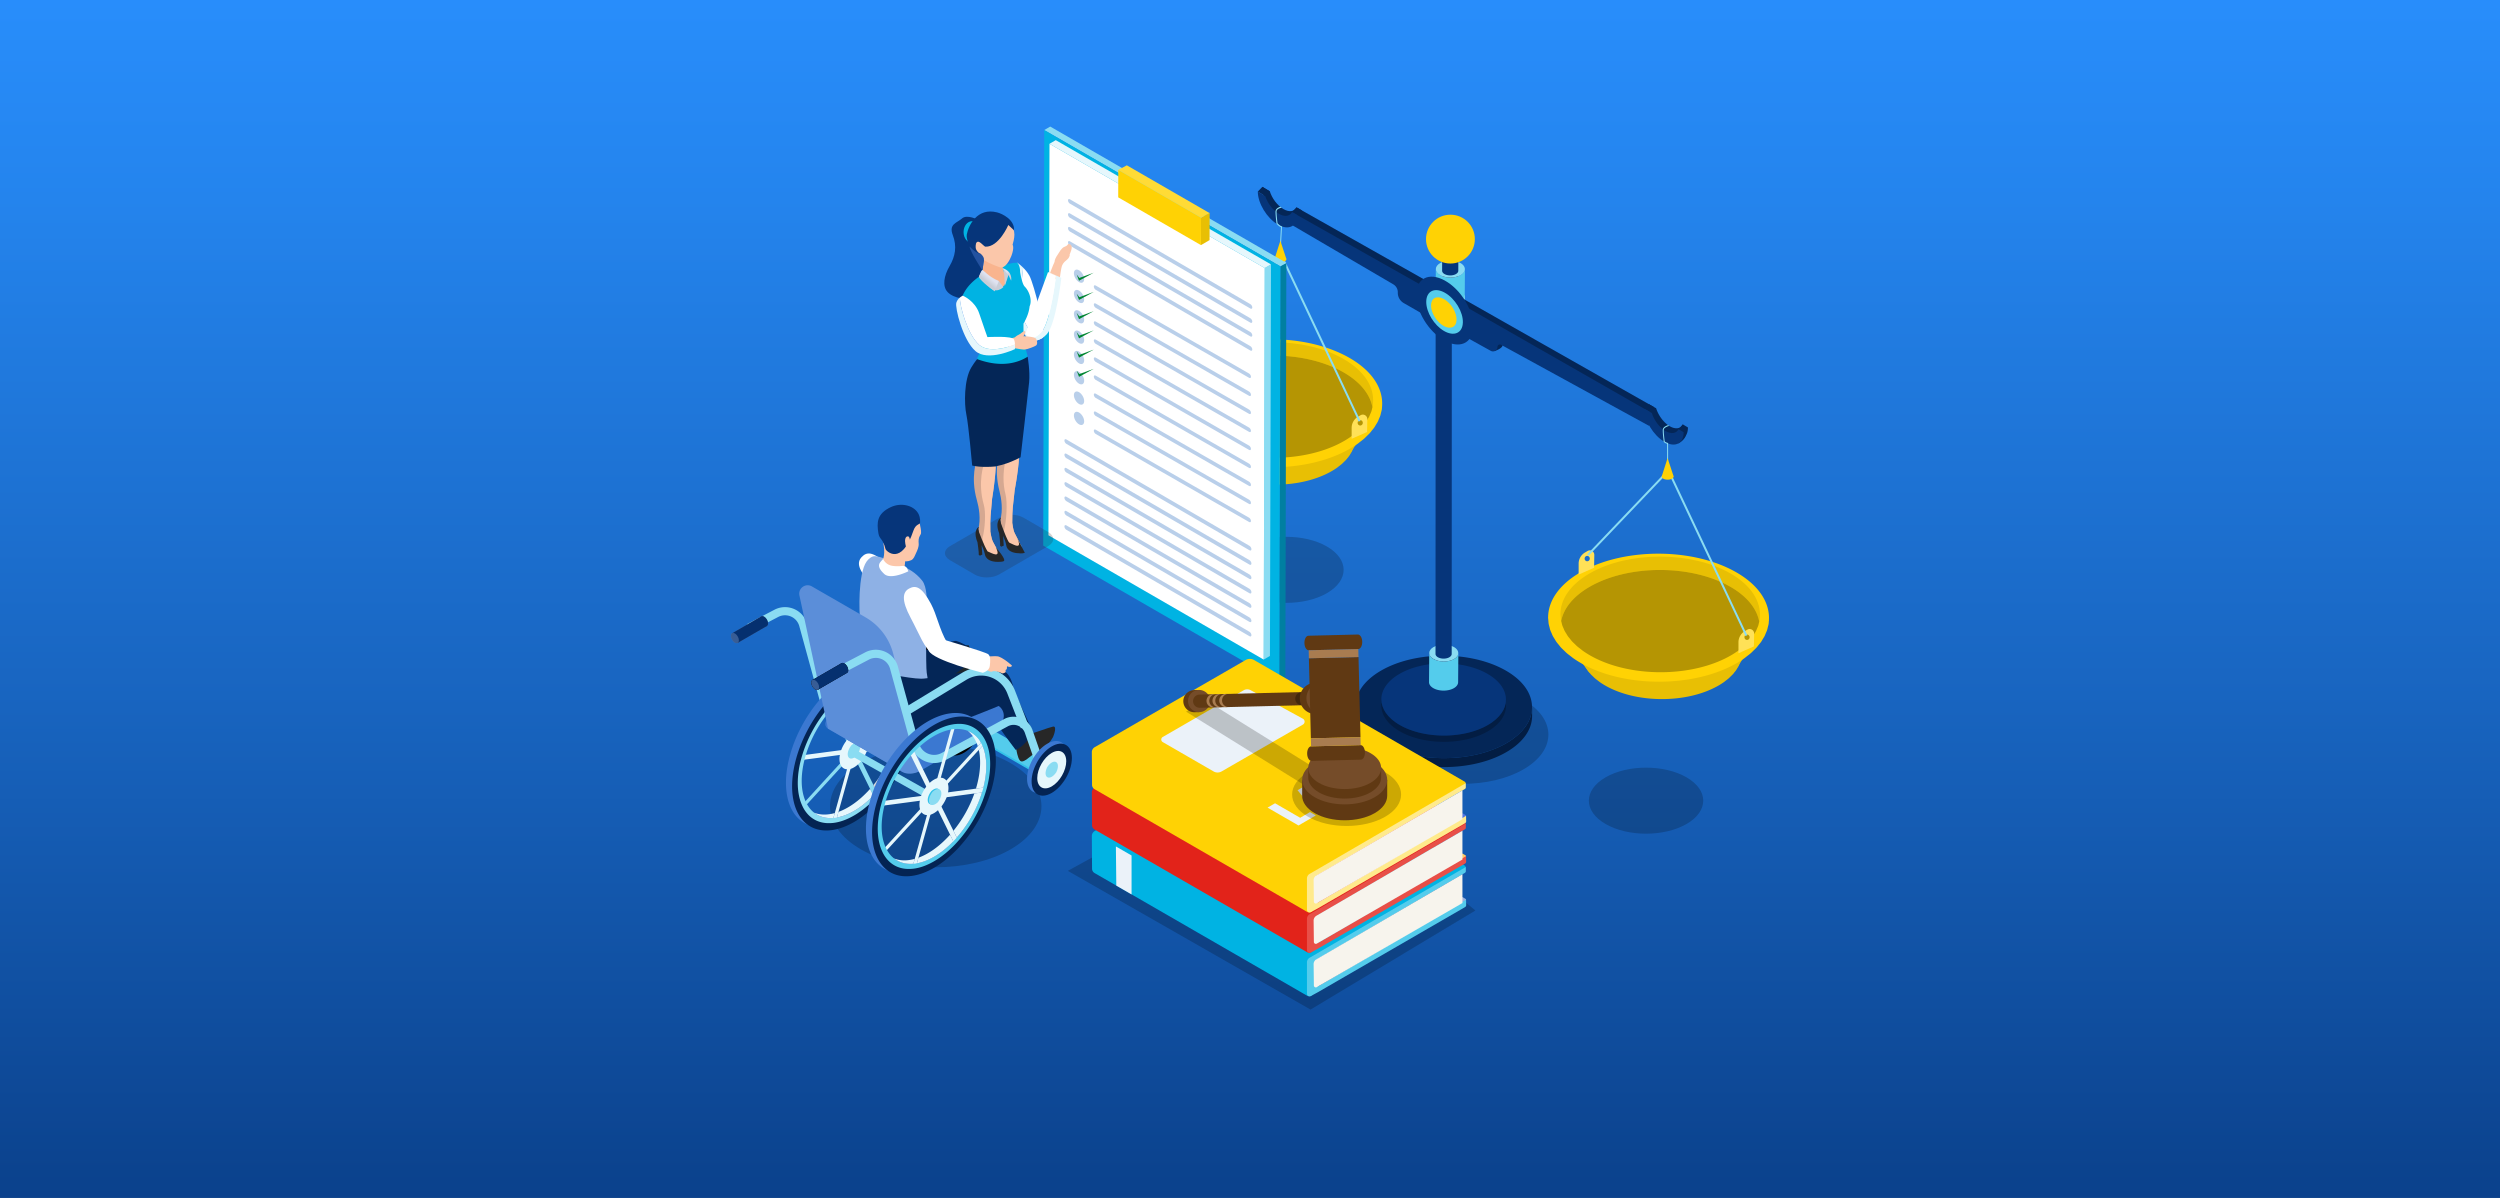 <svg viewBox="0 0 960 460" xmlns="http://www.w3.org/2000/svg" xmlns:xlink="http://www.w3.org/1999/xlink"><rect x="0" y="0" width="960" height="460" fill="#808080" stroke="none"/><linearGradient id="b" gradientUnits="userSpaceOnUse" x1="480" x2="480" y1="-21.379" y2="524.562"><stop offset="0" stop-color="#2990ff"/><stop offset=".179" stop-color="#2484ed"/><stop offset=".537" stop-color="#1864bf"/><stop offset="1" stop-color="#06357a"/></linearGradient><linearGradient id="a" gradientTransform="translate(1248.432)" gradientUnits="userSpaceOnUse" x1="-868.067" x2="-869.357" y1="106.818" y2="108.366"><stop offset="0" stop-color="#dfe3f1"/><stop offset="1" stop-color="#c9cdd7"/></linearGradient><linearGradient id="c" x1="-862.127" x2="-860.63" xlink:href="#a" y1="104.716" y2="106.058"/><path d="M-10.903-12.506h981.807v485.011H-10.903z" fill="url(#b)"/><path d="M538.671 295.45c12.79 7.385 33.531 7.385 46.319 0 12.792-7.385 12.796-19.36.004-26.745-12.793-7.385-33.534-7.385-46.326.002-12.79 7.385-12.792 19.358.002 26.743zM616.552 316.423c8.576 4.952 22.484 4.952 31.059 0 8.577-4.952 8.58-12.982.003-17.934-8.578-4.952-22.486-4.952-31.063.001-8.576 4.952-8.577 12.98.001 17.932zM478.464 227.783c8.576 4.952 22.484 4.952 31.059 0 8.577-4.952 8.58-12.982.003-17.934-8.578-4.952-22.486-4.952-31.063.001-8.576 4.952-8.577 12.98.001 17.932z" opacity=".2"/><path d="M573.873 134.856s2.683-.921 3.062-1.978.298-2.168.298-2.168-2.845 1.084-2.9 1.49c-.054.406-.461 2.656-.461 2.656z" fill="#042657"/><path d="M607.344 251.479c.024.264.027.529.071.794.051.308.148.614.228.923.067.261.112.522.199.782.102.308.253.611.384.915.112.254.196.511.327.764.158.307.363.608.551.912.149.243.276.489.444.728.217.309.482.609.732.913.184.226.345.455.545.678.29.318.63.624.956.933.206.197.386.399.607.591.376.33.804.643 1.219.962.215.162.403.33.626.49.664.469 1.373.923 2.129 1.36 12.076 6.97 31.599 6.97 43.595 0a27.123 27.123 0 0 0 2.1-1.35c.219-.158.403-.325.612-.484.411-.315.835-.629 1.206-.957.226-.199.412-.406.623-.611.312-.3.637-.596.915-.903.203-.224.361-.453.544-.68.243-.299.504-.595.715-.898.166-.239.29-.483.437-.725.183-.302.386-.598.542-.904.126-.252.214-.51.322-.765.127-.3.275-.6.375-.902.085-.259.13-.521.194-.781.078-.305.172-.607.223-.913.043-.264.044-.527.067-.789.421-4.885-2.565-9.857-9.026-13.587-12.074-6.972-31.589-6.968-43.578 0-5.98 3.474-8.963 8.027-8.957 12.583 0 .307.046.614.073.921z" fill="#e8bf04"/><path d="m679.24 238.039-13.736 20.557-55.189-.321-15.836-21.138z" fill="#e8bf04"/><path d="M594.58 238.406c.034.364.037.729.097 1.093.07.425.204.846.314 1.27.092.359.154.719.274 1.076.14.425.348.841.528 1.26.154.35.27.704.45 1.051.217.423.5.838.759 1.255.206.334.379.674.612 1.003.299.426.663.839 1.008 1.257.254.311.475.627.75.933.4.438.868.859 1.316 1.285.284.271.532.55.836.814.518.455 1.107.886 1.678 1.324.296.222.555.455.862.675.914.645 1.89 1.27 2.932 1.872 16.627 9.597 43.507 9.597 60.024 0a37.801 37.801 0 0 0 2.892-1.859c.301-.217.555-.448.843-.667.566-.434 1.15-.866 1.661-1.317.311-.274.567-.56.858-.841.43-.413.878-.82 1.26-1.243.279-.308.496-.624.749-.936.334-.411.694-.819.985-1.237.229-.329.399-.665.602-.998.253-.416.532-.824.746-1.245.174-.348.294-.702.443-1.053.175-.413.379-.826.516-1.242.117-.356.179-.717.268-1.075.107-.419.237-.835.307-1.256.059-.363.06-.726.092-1.086.58-6.726-3.532-13.572-12.427-18.707-16.624-9.599-43.494-9.594-60.001 0-8.234 4.784-12.34 11.051-12.332 17.324 0 .423.063.845.1 1.269z" fill="#ffd204"/><path d="M610.347 225.373c14.912-8.667 39.185-8.671 54.202 0 6.462 3.731 10.081 8.463 10.997 13.333.053-.198.113-.396.146-.597.053-.328.055-.655.083-.981.524-6.076-3.191-12.26-11.226-16.899-15.017-8.671-39.29-8.667-54.202 0-7.438 4.321-11.147 9.983-11.14 15.65 0 .382.058.764.09 1.146.031.329.033.659.088.988.023.143.07.287.106.43.953-4.777 4.55-9.406 10.855-13.07z" fill="#e8bf04"/><path d="M599.917 240.133c.126.383.314.759.477 1.138.139.316.244.636.406.95.196.382.451.756.685 1.134.186.302.343.608.553.906.27.385.599.758.91 1.135.229.281.429.567.678.843.361.396.785.776 1.189 1.161.257.244.48.496.755.735.467.41.999.8 1.516 1.196.267.201.501.411.779.61a34.932 34.932 0 0 0 2.648 1.692c15.02 8.67 39.303 8.67 54.223 0a33.86 33.86 0 0 0 2.612-1.679c.272-.196.501-.405.761-.602.512-.392 1.039-.782 1.501-1.19.281-.247.512-.506.775-.759.388-.373.793-.741 1.139-1.123.253-.278.449-.563.676-.846.302-.371.627-.74.889-1.117.207-.297.361-.601.544-.901.228-.376.48-.744.674-1.125.157-.314.266-.634.4-.951.159-.373.343-.746.466-1.122.106-.322.162-.648.242-.971.046-.18.085-.359.132-.539-.915-4.87-4.534-9.602-10.997-13.333-15.017-8.671-39.29-8.667-54.202 0-6.305 3.664-9.902 8.293-10.855 13.07.059.239.115.478.177.718.083.325.139.649.248.972z" fill="#b59503"/><path d="m609.61 211.583-.974.576a4.962 4.962 0 0 0-2.438 4.272v4.202l5.93-2.62.085-4.914c.023-1.349-1.441-2.202-2.603-1.515zm-.125 3.947c-.546 0-.988-.463-.988-1.034s.442-1.034.988-1.034.988.463.988 1.034-.442 1.034-.988 1.034zM670.983 241.787l-.974.576a4.962 4.962 0 0 0-2.438 4.272v4.202l5.93-2.62.085-4.914c.023-1.349-1.441-2.202-2.603-1.515zm-.125 3.947c-.546 0-.988-.463-.988-1.034s.442-1.034.988-1.034.988.463.988 1.034-.442 1.034-.988 1.034z" fill="#ffe157"/><path d="m641.155 182.595.7-.33 29.1 61.647-.7.33zM609.495 212.838l29.528-30.948.56.534-29.528 30.949z" fill="#8adcf2"/><path d="M588.256 272.513c-.026.289-.027.579-.074.87-.056.337-.16.67-.246 1.006-.071.287-.121.575-.214.86-.112.333-.273.662-.413.994-.119.281-.215.565-.355.843-.171.337-.395.663-.597.997-.162.266-.298.535-.481.799-.233.334-.52.661-.788.99-.202.25-.376.503-.599.749-.306.338-.665.665-1.009.995-.233.225-.438.454-.686.673-.409.361-.873.707-1.329 1.054-.23.175-.433.36-.674.534a30.232 30.232 0 0 1-2.314 1.488c-13.22 7.681-34.734 7.681-48.042 0a30.635 30.635 0 0 1-2.347-1.499c-.246-.176-.454-.362-.69-.54-.458-.351-.929-.696-1.343-1.06-.243-.211-.442-.435-.669-.651-.358-.341-.733-.678-1.053-1.029-.22-.245-.397-.498-.601-.747-.276-.334-.567-.665-.806-1.006-.186-.264-.325-.535-.49-.803-.207-.334-.433-.666-.607-1.005-.144-.278-.237-.562-.36-.841-.144-.336-.311-.669-.423-1.009-.096-.286-.146-.574-.219-.862-.088-.34-.195-.677-.252-1.017-.048-.291-.051-.583-.078-.875-.029-.339-.08-.677-.08-1.015 0-.016-.004-.032-.004-.047l-.009 3.438c-.016 5.068 3.328 10.139 10.021 14.005 13.307 7.681 34.822 7.681 48.041-.001 6.563-3.813 9.848-8.808 9.862-13.809l.011-3.441c-.001.321-.054.641-.082.961z" fill="#031d43"/><path d="M520.496 272.422c.027.291.03.583.078.875.056.34.163.677.252 1.017.073.288.123.575.219.862.112.34.278.673.423 1.009.123.28.216.563.36.841.174.339.4.67.607 1.005.165.268.304.539.49.803.239.341.531.671.806 1.006.203.249.38.502.601.747.32.35.695.687 1.053 1.029.227.217.425.44.669.651.415.364.886.709 1.343 1.06.237.178.444.364.69.54a30.944 30.944 0 0 0 2.347 1.499c13.308 7.681 34.822 7.681 48.042 0a29.845 29.845 0 0 0 2.314-1.488c.241-.174.444-.358.674-.534.453-.348.92-.693 1.329-1.054.249-.219.454-.448.686-.673.344-.33.703-.657 1.009-.995.223-.246.397-.499.599-.749.268-.329.555-.655.788-.99.183-.264.32-.533.481-.799.202-.333.425-.659.597-.997.139-.278.235-.562.355-.843.14-.33.303-.661.413-.994.094-.285.143-.574.214-.86.086-.336.19-.669.246-1.006.047-.291.048-.581.074-.87.464-5.383-2.827-10.863-9.947-14.973-13.305-7.683-34.812-7.679-48.024 0-6.59 3.829-9.877 8.845-9.87 13.866 0 .338.051.677.08 1.015z" fill="#042657"/><path d="M578.251 269.333c-.018.204-.019.408-.052.613-.039.238-.113.472-.173.709-.05.202-.085.405-.151.606-.079.235-.192.467-.291.7-.084.198-.152.398-.25.594-.121.238-.278.468-.421.702-.114.188-.21.377-.339.563-.164.236-.367.466-.555.698-.142.176-.265.354-.422.528-.216.239-.469.468-.711.701-.164.159-.308.32-.484.474-.289.255-.615.498-.937.743-.162.124-.306.254-.475.376-.507.361-1.05.711-1.631 1.049-9.317 5.413-24.478 5.413-33.857 0a21.463 21.463 0 0 1-1.654-1.056c-.173-.124-.32-.255-.486-.381-.322-.247-.654-.49-.947-.747-.172-.149-.311-.306-.471-.459-.252-.241-.517-.478-.742-.725-.155-.173-.28-.351-.423-.526-.194-.236-.4-.469-.568-.709-.131-.186-.229-.377-.345-.566-.146-.236-.305-.469-.428-.708-.101-.196-.167-.396-.254-.593-.102-.237-.219-.471-.298-.711-.068-.202-.103-.404-.155-.607-.062-.24-.138-.477-.177-.717-.034-.205-.036-.411-.055-.616-.021-.239-.056-.477-.056-.716l-.003-.033-.006 2.423c-.011 3.571 2.345 7.145 7.062 9.87 9.378 5.413 24.541 5.413 33.856-.001 4.625-2.687 6.94-6.208 6.95-9.731l.007-2.425c0 .226-.038.452-.057.677z" fill="#031d43"/><path d="M530.498 269.269c.019.205.021.411.055.616.04.24.115.477.177.717.052.203.087.405.155.607.079.24.196.474.298.711.087.197.153.397.254.593.123.239.282.472.428.708.116.189.214.38.345.566.169.24.374.473.568.709.143.175.268.354.423.526.225.247.49.484.742.725.16.153.3.31.471.459.292.257.624.5.947.747.167.125.313.257.486.381.516.364 1.066.717 1.654 1.056 9.379 5.413 24.541 5.413 33.857 0a20.821 20.821 0 0 0 1.631-1.049c.17-.122.313-.252.475-.376.319-.245.648-.488.937-.743.175-.154.32-.316.484-.474.242-.233.495-.463.711-.701.157-.174.28-.352.422-.528.189-.232.391-.462.555-.698.129-.186.225-.375.339-.563.142-.235.3-.465.421-.702.098-.196.166-.396.25-.594.099-.233.214-.466.291-.7.066-.201.101-.404.151-.606.06-.237.134-.471.173-.709.033-.205.034-.409.052-.613.327-3.794-1.992-7.656-7.01-10.552-9.377-5.414-24.533-5.412-33.844 0-4.644 2.698-6.961 6.234-6.956 9.772 0 .239.036.477.056.716z" fill="#06357a"/><path d="m646.209 162.968-1.655 1.839 1.959 1.168s-1.319 3.871-2.181 4.457c0 0 2.379-1.276 2.931-2.965s-1.054-4.499-1.054-4.499z" fill="#042657"/><path d="M646.209 162.968c-.818 1.652-2.781 2.02-5.078.676-2.336-1.367-4.332-4.188-5.178-6.877l-2.89-1.638c0 4.471 3.475 10.196 7.655 12.641 4.132 2.418 7.475.759 7.45-3.635l-1.959-1.168zM554.822 117.935l.453-5.883-57.176-32.284-.047 4.939 38.717 22.662a3.518 3.518 0 0 1 1.74 3.131 4.561 4.561 0 0 0 2.288 4.077l14.064 8.073-.069-4.733.031.018z" fill="#042657"/><path d="M497.894 79.592c-.818 1.652-2.781 2.02-5.078.676-2.336-1.367-4.37-4.124-5.216-6.814l-2.852-1.701c0 4.471 3.475 10.196 7.655 12.641 4.132 2.418 7.475.759 7.45-3.635l-1.959-1.168z" fill="#042657"/><path d="m553.068 119.746.453-5.883-57.176-32.284-.047 4.939 38.717 22.662a3.518 3.518 0 0 1 1.74 3.131 4.561 4.561 0 0 0 2.288 4.077l14.064 8.073-.069-4.733.031.018z" fill="#06357a"/><path d="M559.899 251.402c-.039.121-.114.237-.179.354-.043.081-.069.164-.124.244-.088.126-.212.245-.33.366-.062.064-.107.133-.177.195a4.356 4.356 0 0 1-.71.505c-2.175 1.264-5.718 1.264-7.905.001a4.513 4.513 0 0 1-.722-.51c-.07-.062-.113-.13-.176-.194-.12-.122-.247-.243-.336-.371-.057-.081-.085-.167-.13-.249-.064-.117-.139-.233-.18-.353-.029-.09-.029-.181-.046-.271-.021-.117-.056-.232-.056-.349l-.002-.009-.083 11.182c-.002.835.548 1.671 1.65 2.307 2.189 1.262 5.73 1.262 7.905 0 1.082-.629 1.621-1.45 1.623-2.274l.083-11.182c0 .114-.035.228-.056.343-.017.089-.015.177-.045.264z" fill="#54ccec"/><path d="M548.881 251.119c.017.091.017.181.046.271.041.12.116.236.18.353.045.082.073.168.13.249.09.128.217.249.336.371.063.064.107.132.176.194.207.18.447.352.722.51 2.187 1.263 5.73 1.263 7.905-.001.271-.157.507-.326.71-.505.071-.062.115-.131.177-.195.118-.121.242-.24.33-.366.056-.08.081-.163.124-.244.065-.118.14-.234.179-.354.03-.087.028-.175.045-.264.175-.945-.338-1.926-1.592-2.65-2.19-1.262-5.731-1.262-7.905 0-1.084.631-1.623 1.456-1.622 2.282 0 .117.036.232.056.349z" fill="#8adcf2"/><path d="M557.445 122.571c-.022.066-.064.132-.1.197-.023.045-.038.091-.07.135-.048.071-.119.138-.184.204-.035.036-.058.075-.097.109-.113.1-.245.194-.396.281-1.21.703-3.179.703-4.395 0a2.545 2.545 0 0 1-.402-.283c-.04-.035-.064-.073-.098-.108-.067-.07-.138-.136-.189-.207-.031-.044-.047-.091-.072-.14-.036-.064-.078-.129-.1-.195-.017-.05-.017-.1-.026-.151-.011-.065-.03-.129-.03-.193l-.002-.004-.046 128.888c-.002.464.304.928.917 1.282 1.217.701 3.187.701 4.397 0 .599-.35.9-.807.902-1.265l.046-128.889c0 .064-.021.127-.032.191-.01.049-.01.098-.025.147z" fill="#06357a"/><path d="M551.317 122.413c.009.051.009.101.026.151.022.066.064.131.1.195.025.048.041.095.072.14.051.072.122.138.189.207.034.035.058.073.098.108.115.1.249.195.402.283 1.216.703 3.185.703 4.395 0 .151-.087.283-.181.396-.281.039-.034.062-.074.097-.109.065-.066.136-.133.184-.204.032-.043.046-.09.07-.135.036-.065.077-.131.1-.197.015-.049.015-.098.025-.147.097-.525-.188-1.071-.886-1.472-1.216-.704-3.187-.704-4.395 0-.603.349-.903.809-.901 1.269 0 .064.019.128.03.193z" fill="#9dafc2"/><path d="M562.432 114.885c-.039.121-.114.236-.179.354-.043.081-.069.165-.124.243-.088.126-.212.246-.33.366-.062.065-.107.134-.177.196a4.481 4.481 0 0 1-.71.505c-2.175 1.264-5.718 1.264-7.905 0a4.51 4.51 0 0 1-.722-.509c-.07-.062-.113-.13-.176-.194-.12-.123-.247-.242-.336-.371-.057-.08-.085-.166-.13-.249-.064-.117-.139-.233-.18-.353-.029-.089-.029-.181-.046-.27-.021-.117-.056-.233-.056-.35l-.002-.01-.083 11.184c-.002.834.548 1.669 1.65 2.305 2.189 1.264 5.73 1.264 7.905 0 1.082-.628 1.621-1.45 1.623-2.274l.083-11.183c0 .115-.035.23-.056.345-.017.088-.015.176-.045.263z" fill="#9dafc2"/><path d="M551.415 114.603c.017.09.017.181.046.27.041.12.116.236.18.353.045.083.073.169.13.249.09.129.217.249.336.371.063.064.107.132.176.194.207.18.447.351.722.509 2.187 1.264 5.73 1.264 7.905 0 .27-.157.507-.327.71-.505.071-.062.115-.131.177-.196.118-.12.242-.239.33-.366.056-.078.081-.162.124-.243.065-.119.14-.234.179-.354.03-.087.028-.175.045-.263.175-.946-.338-1.927-1.592-2.65-2.19-1.264-5.731-1.264-7.905 0-1.084.63-1.623 1.456-1.622 2.282 0 .117.036.233.056.35z" fill="#dee4eb"/><path d="M559.979 103.177c-.022.067-.064.132-.1.197-.023.045-.038.091-.07.137-.048.069-.119.135-.184.202-.035.036-.058.074-.097.109-.113.1-.245.194-.396.281-1.21.703-3.179.703-4.395 0a2.612 2.612 0 0 1-.402-.283c-.04-.036-.064-.074-.098-.109-.067-.066-.138-.134-.189-.206-.031-.045-.047-.092-.072-.137-.036-.066-.078-.13-.1-.197-.017-.05-.017-.101-.026-.151-.011-.065-.03-.129-.03-.194l-.002-.005-.046 11.368c-.002.464.304.929.917 1.282 1.217.703 3.187.703 4.397 0 .599-.35.9-.807.902-1.265l.046-11.367c0 .064-.021.127-.032.191-.01.049-.01.1-.025.147z" fill="#2e324f"/><path d="M553.851 103.02c.009.05.009.101.026.151.022.067.064.131.1.197.025.045.041.092.072.137.051.072.122.14.189.206.034.036.058.073.098.109.115.1.249.194.402.283 1.216.703 3.185.703 4.395 0 .151-.087.283-.181.396-.281.039-.036.062-.073.097-.109.065-.067.136-.133.184-.202.032-.045.046-.092.07-.137.036-.065.077-.13.1-.197.015-.047.015-.098.025-.147.097-.525-.188-1.071-.886-1.473-1.216-.702-3.187-.702-4.395 0-.603.35-.903.81-.901 1.269 0 .065.019.129.03.194z" fill="#9dafc2"/><path d="M562.432 103.962c-.039.121-.114.237-.179.354-.043.081-.069.164-.124.244-.088.126-.212.245-.33.366-.062.064-.107.133-.177.195a4.356 4.356 0 0 1-.71.505c-2.175 1.264-5.718 1.264-7.905.001a4.513 4.513 0 0 1-.722-.51c-.07-.062-.113-.13-.176-.194-.12-.122-.247-.243-.336-.371-.057-.081-.085-.167-.13-.249-.064-.117-.139-.233-.18-.353-.029-.09-.029-.181-.046-.272-.021-.117-.056-.232-.056-.349l-.002-.009-.083 11.182c-.002.835.548 1.671 1.65 2.307 2.189 1.262 5.73 1.262 7.905 0 1.082-.629 1.621-1.45 1.623-2.274l.083-11.182c0 .114-.035.228-.056.343-.017.089-.015.177-.045.264z" fill="#54ccec"/><path d="M551.415 103.679c.017.091.017.181.046.272.041.12.116.236.18.353.045.082.073.168.13.249.09.128.217.249.336.371.063.064.107.132.176.194.207.18.447.352.722.51 2.187 1.263 5.73 1.263 7.905-.001.27-.157.507-.326.71-.505.071-.062.115-.131.177-.195.118-.121.242-.24.33-.366.056-.08.081-.163.124-.244.065-.118.14-.234.179-.354.03-.087.028-.175.045-.264.175-.945-.338-1.926-1.592-2.65-2.19-1.262-5.731-1.262-7.905 0-1.084.631-1.623 1.456-1.622 2.282 0 .117.036.232.056.349z" fill="#8adcf2"/><path d="m635.023 156.25-73.337-41.604-.793 10.918 13.218 7.326a1.731 1.731 0 0 0 2.573-1.513.932.932 0 0 1 1.378-.817l56.96 31.207v-5.517z" fill="#042657"/><path d="M559.979 92.94c-.022.067-.064.131-.1.197-.023.045-.038.091-.07.136-.048.071-.119.137-.184.204-.035.036-.058.074-.097.108a2.54 2.54 0 0 1-.396.281c-1.21.704-3.179.704-4.395 0a2.481 2.481 0 0 1-.402-.283c-.04-.035-.064-.073-.098-.108-.067-.068-.138-.134-.189-.206-.031-.045-.047-.092-.072-.14-.036-.065-.078-.128-.1-.195-.017-.05-.017-.101-.026-.151-.011-.065-.03-.129-.03-.194l-.002-.005-.046 11.368c-.002.464.304.929.917 1.282 1.217.701 3.187.701 4.397 0 .599-.35.9-.807.902-1.265l.046-11.367c0 .064-.021.127-.032.192-.01.049-.01.098-.025.146z" fill="#06357a"/><path d="M553.851 92.783c.009.05.009.101.026.151.022.067.064.13.1.195.025.047.041.094.072.14.051.072.122.138.189.206.034.036.058.073.098.108.115.101.249.195.402.283 1.216.704 3.185.704 4.395 0a2.54 2.54 0 0 0 .396-.281c.039-.035.062-.073.097-.108.065-.067.136-.133.184-.204.032-.044.046-.091.07-.136.036-.066.077-.13.1-.197.015-.048.015-.097.025-.146.097-.525-.188-1.071-.886-1.475-1.216-.701-3.187-.701-4.395 0-.603.351-.903.81-.901 1.27 0 .065.019.129.03.194z" fill="#9dafc2"/><path d="M496.14 81.402c-.818 1.652-2.781 2.02-5.078.676-2.336-1.367-4.37-4.124-5.216-6.814l-2.852-1.701c0 4.471 3.475 10.196 7.655 12.641 4.132 2.418 7.475.759 7.45-3.635l-1.959-1.168zM644.554 164.807c-.818 1.652-2.781 2.02-5.078.676-2.336-1.367-4.332-4.188-5.178-6.877l-2.89-1.638c0 4.471 3.475 10.196 7.655 12.641 4.132 2.418 7.475.759 7.45-3.635l-1.959-1.168z" fill="#06357a"/><path d="m497.894 79.592-1.754 1.81 2.242-.88zM484.748 71.753l-1.754 1.811 2.852 1.701 1.754-1.811z" fill="#042657"/><path d="m633.368 158.088-74.074-42.342-.056 11.655 13.218 7.326a1.731 1.731 0 0 0 2.573-1.513.932.932 0 0 1 1.378-.817l56.96 31.207v-5.517z" fill="#06357a"/><path d="m559.29 115.783 2.465-1.138-.161 2.414z" fill="#1e2233"/><path d="M565.686 125.708c-.243 6.271-5.341 8.392-11.307 4.913-5.872-3.424-10.565-11.111-10.565-17.337 0-6.363 4.883-8.929 10.996-5.552 6.215 3.432 11.123 11.564 10.875 17.977z" fill="#06357a"/><path d="M561.736 123.921c-.156 4.031-3.434 5.395-7.268 3.158-3.775-2.201-6.792-7.143-6.792-11.145 0-4.091 3.139-5.74 7.069-3.569 3.995 2.206 7.151 7.433 6.991 11.556z" fill="#54ccec"/><path d="M559.318 122.89c-.109 2.811-2.394 3.761-5.068 2.202-2.632-1.535-4.735-4.98-4.735-7.771 0-2.852 2.189-4.002 4.929-2.489 2.785 1.538 4.985 5.183 4.874 8.057z" fill="#ffd204"/><circle cx="556.963" cy="91.82" fill="#ffd204" r="9.378"/><path d="M458.809 169.144c.024.264.027.529.071.794.051.308.148.614.228.923.067.261.112.522.199.782.102.308.253.611.384.915.112.254.196.511.327.764.158.307.363.608.551.912.149.243.276.489.444.728.217.309.482.609.732.913.184.226.345.455.545.678.29.318.63.624.956.933.206.197.386.399.607.591.376.33.804.643 1.219.962.215.162.403.33.626.49.664.469 1.373.923 2.129 1.36 12.076 6.97 31.599 6.97 43.595 0a27.123 27.123 0 0 0 2.1-1.35c.219-.158.403-.325.612-.484.411-.315.835-.629 1.206-.957.226-.199.412-.406.623-.611.312-.3.637-.596.915-.903.203-.224.361-.453.544-.68.243-.299.504-.595.715-.898.166-.239.29-.483.437-.725.183-.302.386-.598.542-.905.126-.252.214-.51.322-.765.127-.3.275-.6.375-.902.085-.259.13-.521.194-.781.078-.305.172-.607.223-.913.043-.264.044-.527.067-.789.421-4.885-2.565-9.857-9.026-13.587-12.074-6.972-31.589-6.968-43.578 0-5.98 3.474-8.963 8.027-8.957 12.583 0 .307.046.614.073.921z" fill="#e8bf04"/><path d="m530.705 155.703-13.736 20.558-55.189-.322-15.836-21.137z" fill="#e8bf04"/><path d="M446.045 156.071c.034.364.037.729.097 1.093.07.425.204.846.314 1.27.092.359.154.719.274 1.076.14.425.348.841.528 1.26.154.35.27.704.45 1.051.217.423.5.838.759 1.255.206.334.379.674.612 1.003.299.426.663.839 1.008 1.257.254.311.475.627.75.933.4.438.868.859 1.316 1.285.284.271.532.55.836.814.518.455 1.107.886 1.678 1.324.296.222.555.455.862.675.914.645 1.89 1.27 2.932 1.872 16.627 9.597 43.507 9.597 60.024 0a37.606 37.606 0 0 0 2.892-1.859c.301-.217.555-.448.843-.667.566-.434 1.15-.866 1.661-1.317.311-.274.567-.56.858-.841.43-.413.878-.82 1.26-1.243.279-.308.496-.624.749-.936.334-.411.694-.819.985-1.237.229-.329.399-.665.602-.998.253-.416.532-.824.746-1.245.174-.348.294-.702.443-1.053.175-.413.379-.826.516-1.242.117-.356.179-.717.268-1.075.107-.419.237-.835.307-1.256.059-.363.06-.726.092-1.086.58-6.726-3.532-13.572-12.427-18.707-16.624-9.599-43.494-9.594-60.001 0-8.234 4.784-12.34 11.051-12.332 17.324 0 .423.063.845.1 1.269z" fill="#ffd204"/><path d="M461.812 143.038c14.912-8.667 39.185-8.671 54.202 0 6.462 3.731 10.081 8.463 10.997 13.333.053-.198.113-.396.146-.597.053-.328.055-.655.083-.981.524-6.076-3.191-12.26-11.226-16.899-15.017-8.671-39.29-8.667-54.202 0-7.438 4.321-11.147 9.983-11.14 15.65 0 .382.058.764.09 1.146.031.329.033.659.088.988.023.143.07.287.106.43.953-4.777 4.55-9.406 10.855-13.07z" fill="#e8bf04"/><path d="M451.382 157.797c.126.383.314.759.477 1.138.139.316.244.636.406.95.196.382.451.756.685 1.134.186.302.343.608.553.906.27.385.599.758.91 1.135.229.281.429.567.678.843.361.396.785.776 1.189 1.161.257.244.48.496.755.735.467.41.999.8 1.516 1.196.267.201.501.411.779.61a34.932 34.932 0 0 0 2.648 1.692c15.02 8.67 39.303 8.67 54.223 0a33.86 33.86 0 0 0 2.612-1.679c.272-.196.501-.405.761-.602.512-.392 1.039-.782 1.501-1.19.281-.247.512-.506.775-.759.388-.373.793-.741 1.139-1.123.253-.278.449-.563.676-.846.302-.371.627-.74.889-1.117.207-.297.361-.601.544-.901.228-.376.48-.744.674-1.125.157-.314.266-.634.4-.951.159-.373.343-.746.466-1.122.106-.322.162-.648.242-.971.046-.18.085-.359.132-.539-.915-4.87-4.534-9.602-10.997-13.333-15.017-8.671-39.29-8.667-54.202 0-6.305 3.664-9.902 8.293-10.855 13.07.059.239.115.478.177.718.083.325.139.649.248.972z" fill="#b59503"/><path d="M640.549 176.96h-.387v-6.552c-.628-.153-1.197-.628-1.223-.65l-.057-.049-.01-.074c-.019-.144-.456-3.532-.364-4.643.088-1.062 1.519-1.57 1.955-1.701a.246.246 0 0 1 .222.042l.28.213c-.017.004-1.992.525-2.071 1.477-.082.981.286 3.963.352 4.484.166.127.662.481 1.138.549l.166.024v6.879z" fill="#8adcf2"/><path d="M642.676 182.901a.762.762 0 0 0-.121-.331l-.014-.02-2.192-6.648-2.124 6.653a.763.763 0 0 0-.131.345l-.001.013v.115c.033.388.402.728.955.941.377.145.838.23 1.338.23 1.267 0 2.295-.55 2.295-1.228 0-.024-.002-.047-.004-.07z" fill="#ffd204"/><path d="M491.932 93.498h-.402l.366-6.252c-.652-.159-1.609-1.204-1.636-1.226l-.06-.051-.01-.077c-.019-.149-.474-3.667-.377-4.821.078-.941 1.105-1.435 1.669-1.638a.476.476 0 0 1 .56.185l.089.134c-.018.004-1.836.364-1.918 1.352-.085 1.018.297 4.115.366 4.656.172.132 1.053 1.051 1.547 1.122l.172.025z" fill="#8adcf2"/><path d="m461.076 129.248-.974.576a4.962 4.962 0 0 0-2.438 4.272v4.202l5.93-2.62.085-4.914c.023-1.349-1.441-2.202-2.603-1.515zm-.126 3.947c-.546 0-.988-.463-.988-1.034s.442-1.034.988-1.034.988.463.988 1.034-.442 1.034-.988 1.034z" fill="#fcc645"/><path d="m522.448 159.451-.974.576a4.962 4.962 0 0 0-2.438 4.272v4.202l5.93-2.62.085-4.914c.023-1.349-1.441-2.202-2.603-1.515zm-.125 3.947c-.546 0-.988-.463-.988-1.034s.442-1.034.988-1.034.988.463.988 1.034-.442 1.034-.988 1.034z" fill="#ffe157"/><path d="m460.96 130.504 29.528-30.949.56.535-29.528 30.948z" fill="#77a1b2"/><path d="m492.62 100.26.7-.331 29.1 61.648-.7.33z" fill="#8adcf2"/><path d="M493.981 99.439a.762.762 0 0 0-.121-.331l-.014-.02-2.192-6.648-2.124 6.653a.763.763 0 0 0-.131.345l-.001.013v.115c.033.388.402.728.955.941.377.145.838.23 1.338.23 1.267 0 2.295-.55 2.295-1.228 0-.024-.002-.047-.004-.07z" fill="#ffd204"/><path d="m491.659 102.273 2.304-1.339-.387 159.572-2.304 1.339z" fill="#007fa1"/><path d="m400.983 49.939 2.304-1.339 90.676 52.334-2.304 1.339z" fill="#8adcf2"/><path d="m491.659 102.273-.387 159.572-90.676-52.334.387-159.572z" fill="#00b3e3"/><path d="m485.652 102.933 2.407-1.399-.405 150.345-2.407 1.399z" fill="#8adcf2"/><path d="m403.004 55.216 2.407-1.399 82.648 47.717-2.407 1.399z" fill="#e6f7fc"/><path d="m485.652 102.933-.405 150.345-82.648-47.717.405-150.345z" fill="#fff"/><g fill="#b9cfea"><path d="m409.468 170.429 70.348 40.885c.404.225.732.045.732-.423 0-.476-.328-1.031-.732-1.278l-70.348-40.877c-.404-.231-.734-.045-.734.423s.33 1.031.734 1.27zM409.468 175.929l70.348 40.885c.404.225.732.045.732-.423 0-.476-.328-1.031-.732-1.278l-70.348-40.877c-.404-.231-.734-.045-.734.423s.33 1.031.734 1.27zM410.829 88.898l69.331 40.294c.398.222.722.044.722-.417 0-.469-.323-1.016-.722-1.26l-69.331-40.286c-.398-.228-.724-.044-.724.417s.326 1.016.724 1.252zM410.829 94.319l69.331 40.294c.398.222.722.044.722-.417 0-.469-.323-1.016-.722-1.26L410.829 92.65c-.398-.228-.724-.044-.724.417s.326 1.016.724 1.252zM420.73 111.267l58.937 33.821c.389.217.705.043.705-.408 0-.459-.316-.993-.705-1.231l-58.937-33.813c-.389-.222-.707-.043-.707.408s.318.993.707 1.223zM420.73 118.187l58.937 33.821c.389.217.705.043.705-.408 0-.459-.316-.993-.705-1.231l-58.937-33.813c-.389-.222-.707-.043-.707.408s.318.993.707 1.223zM420.73 125.108l58.937 33.821c.389.217.705.043.705-.408 0-.459-.316-.993-.705-1.231l-58.937-33.813c-.389-.222-.707-.043-.707.408s.318.993.707 1.223zM420.73 132.028l58.937 33.821c.389.217.705.043.705-.408 0-.459-.316-.993-.705-1.231l-58.937-33.813c-.389-.222-.707-.043-.707.408s.318.993.707 1.223zM420.73 138.949l58.937 33.821c.389.217.705.043.705-.408 0-.459-.316-.993-.705-1.231l-58.937-33.813c-.389-.222-.707-.043-.707.408s.318.993.707 1.223zM420.73 145.869l58.937 33.821c.389.217.705.043.705-.408 0-.459-.316-.993-.705-1.231l-58.937-33.813c-.389-.222-.707-.043-.707.408s.318.993.707 1.223zM420.73 152.79l58.937 33.821c.389.217.705.043.705-.408 0-.459-.316-.993-.705-1.231l-58.937-33.813c-.389-.222-.707-.043-.707.408s.318.993.707 1.223zM420.73 159.71l58.937 33.821c.389.217.705.043.705-.408 0-.459-.316-.993-.705-1.231l-58.937-33.813c-.389-.222-.707-.043-.707.408s.318.993.707 1.223zM420.73 166.631l58.937 33.821c.389.217.705.043.705-.408 0-.459-.316-.993-.705-1.231L420.73 165c-.389-.222-.707-.043-.707.408s.318.993.707 1.223zM410.829 78.19l69.331 40.294c.398.222.722.044.722-.417 0-.469-.323-1.016-.722-1.26l-69.331-40.286c-.398-.228-.724-.044-.724.417s.326 1.016.724 1.252zM410.829 83.611l69.331 40.294c.398.222.722.044.722-.417 0-.469-.323-1.016-.722-1.26l-69.331-40.286c-.398-.228-.724-.044-.724.417s.326 1.016.724 1.252zM409.468 181.43l70.348 40.885c.404.225.732.045.732-.423 0-.476-.328-1.031-.732-1.278l-70.348-40.877c-.404-.231-.734-.045-.734.423s.33 1.031.734 1.27zM409.468 186.93l70.348 40.885c.404.225.732.045.732-.423 0-.476-.328-1.031-.732-1.278l-70.348-40.877c-.404-.231-.734-.045-.734.423s.33 1.031.734 1.27zM409.468 192.431l70.348 40.885c.404.225.732.045.732-.423 0-.476-.328-1.031-.732-1.278l-70.348-40.877c-.404-.231-.734-.045-.734.423s.33 1.031.734 1.27zM409.468 197.931l70.348 40.885c.404.225.732.045.732-.423 0-.476-.328-1.031-.732-1.278l-70.348-40.877c-.404-.231-.734-.045-.734.423s.33 1.031.734 1.27zM409.468 203.432l70.348 40.885c.404.225.732.045.732-.423 0-.476-.328-1.031-.732-1.278l-70.348-40.877c-.404-.231-.734-.045-.734.423s.33 1.031.734 1.27z"/></g><path d="m461.161 94.123 3.305-1.92.03-10.543-3.305 1.921z" fill="#e8bf04"/><path d="m461.191 83.581 3.277-1.757-31.77-18.342-3.277 1.757z" fill="#ffdb36"/><path d="m429.421 65.239-.029 10.542 31.769 18.342.03-10.542z" fill="#ffd204"/><path d="M414.356 103.786c1.091.63 1.973 2.157 1.97 3.411-.004 1.254-.891 1.76-1.982 1.13s-1.973-2.157-1.97-3.411c.004-1.254.891-1.76 1.982-1.13zM414.356 111.587c1.091.63 1.973 2.157 1.97 3.411-.004 1.254-.891 1.76-1.982 1.13s-1.973-2.157-1.97-3.411c.004-1.254.891-1.76 1.982-1.13zM414.356 119.388c1.091.63 1.973 2.157 1.97 3.411-.004 1.254-.891 1.76-1.982 1.13s-1.973-2.157-1.97-3.411c.004-1.254.891-1.76 1.982-1.13zM414.356 127.19c1.091.63 1.973 2.157 1.97 3.411-.004 1.254-.891 1.76-1.982 1.13s-1.973-2.157-1.97-3.411c.004-1.254.891-1.76 1.982-1.13zM414.356 134.991c1.091.63 1.973 2.157 1.97 3.411-.004 1.254-.891 1.76-1.982 1.13s-1.973-2.157-1.97-3.411c.004-1.254.891-1.76 1.982-1.13zM414.356 142.792c1.091.63 1.973 2.157 1.97 3.411-.004 1.254-.891 1.76-1.982 1.13s-1.973-2.157-1.97-3.411c.004-1.254.891-1.76 1.982-1.13zM414.356 150.594c1.091.63 1.973 2.157 1.97 3.411-.004 1.254-.891 1.76-1.982 1.13s-1.973-2.157-1.97-3.411c.004-1.254.891-1.76 1.982-1.13zM414.356 158.395c1.091.63 1.973 2.157 1.97 3.411-.004 1.254-.891 1.76-1.982 1.13s-1.973-2.157-1.97-3.411c.004-1.254.891-1.76 1.982-1.13z" fill="#b9cfea"/><path d="m413.446 105.395.894 2.404 5.649-3.075-5.537 2.013zM413.446 112.777l.894 2.404 5.649-3.076-5.537 2.014zM413.446 120.158l.894 2.405 5.649-3.076-5.537 2.014zM413.446 127.54l.894 2.405 5.649-3.076-5.537 2.013zM413.446 134.922l.894 2.405 5.649-3.076-5.537 2.013zM413.446 142.304l.894 2.405 5.649-3.076-5.537 2.013z" fill="#008531"/><path d="M364.812 209.704c-2.583 1.491-2.597 3.91-.03 5.401l9.485 5.512c2.566 1.491 6.741 1.491 9.324 0l18.902-10.913c2.584-1.492 2.597-3.91.031-5.401l-9.485-5.512c-2.566-1.491-6.741-1.491-9.325 0z" fill="#26221f" opacity=".2"/><path d="M392.908 102.786c-1.245-1.239-2.342-1.948-2.342-1.948l-2.1 18.409 6.837 12.392s.991-.248 2.199-.662l-6.472-11.73 1.878-16.46z" fill="#e6f7fc"/><path d="M395.303 105.893c-.681-1.234-1.571-2.286-2.395-3.107l-1.878 16.46 6.472 11.73c.891-.305 1.899-.701 2.715-1.154 1.923-1.068-3.205-20.831-4.914-23.93z" fill="#fff"/><path d="m391.192 155.607.997 1.458-.105 1.239-.59-.09s-.118.033-.299.068l-.002-2.675z" fill="#f9d2be"/><path d="M375.584 84.423s-4.233-2.271-6.194-.516c-1.962 1.755-5.162 2.065-3.51 6.401s.929 8.156-1.239 11.873-2.891 7.743-.723 10.014 7.949 3.717 10.634.723c2.684-2.994 2.271-7.743 2.891-11.46.619-3.717 2.375-1.858 3.097-5.988.723-4.13-3.51-7.33-3.717-8.879-.206-1.549-1.239-2.168-1.239-2.168z" fill="#06357a"/><path d="M376.513 89.12c0 2.309-1.456 4.181-3.252 4.181s-3.252-1.872-3.252-4.181 1.456-4.181 3.252-4.181 3.252 1.872 3.252 4.181z" fill="#00b3e3"/><path d="M375.079 176.746s-2.529 6.246.033 15.294c.783 2.767 1.613 7.239.541 11.197 0 0 1.123 9.506 6.819 10.885 2.747.666.866-2.232-1.134-5.994-.314-.6-.633-1.458-1.043-3.986 0 0 .005.253 0 0-.123-5.689.145-6.289.67-12.652 0 0 1.612-9.146 1.464-15.976l-7.349 1.233z" fill="#d5a891"/><path d="M382.471 214.122c1.156.278 1.491-.077 1.34-.858-.281-.52-.315-1.226-.616-1.793-.187-.353-.647-1.092-.845-1.47-.319-.589-.662-1.217-1.014-1.874-.314-.6-.633-1.458-1.043-3.986-.123-5.689.145-6.289.67-12.652 0 0 1.091-6.191 1.393-12.19l-4.442-1.289s-2.678 6.858-.114 15.907c.781 2.765.517 8.872-.554 12.829 0 0 .211 1.784.915 3.915 1.008 1.625 2.402 2.998 4.309 3.461z" fill="#fbc7aa"/><path d="M392.25 209.483c-1.133-.802-3.408-3.42-5.276-7.784 0 0-1.196-4.301-2.53-2.12 0 0 1.087-.786 1.603.566 0 0 2.431 7.622 6.278 9.766 0 0-.267.56-1.194.679l1.118-1.107z" fill="#74aede"/><path d="m385.091 199.357-.403.586s-.158-.747.403-.586z" fill="#63a2d4"/><path d="m384.48 209.929.951-.414-.257-4.233-.864-1.822s-.187 3.595.17 6.469z" fill="#272727"/><path d="M386.901 207.083s1.361 3.825 4.311 2.944c0 0-3.935 1.198-4.311-2.944z" fill="#74aede"/><path d="M384.082 173.269s-2.666 6.185-.296 15.286c.718 2.784 1.453 7.275.296 11.208 0 0 .917 9.53 6.579 11.03 2.734.727.917-2.212-1.002-6.017-.303-.605-.604-1.474-.956-4.007 0 0 0 .253 0 0 0-5.69.279-6.286.944-12.634 0 0 1.81-9.112 1.81-15.943l-7.374 1.078z" fill="#d5a891"/><path d="M390.661 210.793c1.152.306 1.489-.044 1.358-.829-.267-.523-.289-1.23-.575-1.802-.182-.36-.626-1.109-.813-1.492l-.973-1.895c-.303-.605-.604-1.474-.956-4.007 0-5.69.279-6.286.944-12.634 0 0 1.225-6.166 1.657-12.157l-3.874-3.198s-3.646 8.077-1.283 17.176c.723 2.785.439 10.169-.716 14.102 0 0 .342 1.038.997 3.184.975 1.644 2.338 3.05 4.233 3.552z" fill="#fbc7aa"/><path d="M384.325 198.781s-2.474 1.288-.655 5.956c0 0 .495 3.872.393 4.895l.497.301s-.199-5.045-.053-5.204c0 0 1.371 1.84 1.921 4.801 0 0 .255 3.459 6.598 2.858l-.121-.214-1.875-2.499s-1.936.433-3.081-.684c-1.225-1.196-3.597-8.105-3.597-8.105l-.228-1.298z" fill="#272727"/><path d="M393.543 212.249c-2.605.868-5.227-1.226-6.627-3.519-1.56-2.553 6.644 4.396 3.784-1.821M382.426 210.236c2.146 4.413-1.545 2.177-3.207 1.491-1.323-2.073-3.273-7.374-3.273-7.374l-.256-1.295.189-.81s-2.448 1.342-.533 5.972c0 0 .579 3.858.504 4.881l.417.241.007.048.043-.02.037.022-.002-.038.862-.397-.296-3.59c.44.824.976 2.047 1.298 3.581 0 0 .304 3.164 5.881 2.784.207-.001.415-.02.623-.055l.152-.015-.004-.007c.172-.036.344-.082.516-.144 1.322-.471-2.956-5.277-2.956-5.277z" fill="#272727"/><path d="M394.614 136.972s.986 5.494.566 9.839c-.42 4.344-3.27 28.775-3.27 28.775s-6.073 3.363-11.117 3.644c-5.045.28-7.474-.467-7.474-.467s-1.401-15.695-2.242-19.619-.911-13.383 1.892-18.007 3.994-4.695 3.994-4.695l17.652.532z" fill="#042657"/><path d="M394.001 134.478c-.022-.047-.039-.107-.061-.157a16.929 16.929 0 0 0-.25-.759c-.834-3.124-.655-9.339-.655-9.339 1.577-2.65 2.164-4.914 2.336-6.599 1.026-2.237-.05-5.747-1.897-7.591-1.058-1.059-1.759-5.621-1.759-5.621 0-2.77-1.15-3.575-1.15-3.575-.356.034-.709.08-1.06.134a10.239 10.239 0 0 0-.075-.094c-18.327 3.885-20.151 13.831-20.151 13.831-.833 3.113 1.832 6.408 4.462 8.783l.06.091c.029.013.056.024.084.038.099.088.197.175.295.26.325 1.376 1.462 3.463 1.462 3.463 2.622 5.636-.337 9.95-.337 9.95.034.038.072.067.106.104-.104.134-.218.285-.338.453 9.534 3.542 15.937 1.408 19.54-.878a32.448 32.448 0 0 0-.623-2.485.234.234 0 0 1 .011-.009z" fill="#00b3e3"/><path d="M384.613 110.385c.834-.318 1.802-1.773 1.785-3.084-.019-1.742-1.863-3.481-1.317-6.494 0 0-5.448-1.231-7.146-3.091 0 0-.124 2.238-.337 4.075-.109.998-.888 3.981-.888 3.981s3.741 6.18 7.903 4.612z" fill="#f9b48e"/><path d="M389.524 90.112s.053 1.418-.692 3.875c0 0 .787.994-.485 4.353-.55 1.449-2.419 5.096-4.498 4.263 0 0-8.765-2.879-9.364-6.208 0 0-.098-4.959 1.003-7.687 1.094-2.731 2.575-4.62 4.75-5.333 2.168-.717 9.176.437 9.286 6.737z" fill="#fbc7aa"/><path d="M387.198 86.394s-3.623 8.556-8.823 8.331c-.601-.027-2.767-3.261-3.581-1.239-.803 2.021.804 3.75 1.883 4.043l.558 6.303s-6.652-10.259-5.988-13.782c.657-3.495 4.001-10.438 11.615-8.498 2.03.518 6.758 2.774 6.541 6.891l-2.206-2.048z" fill="#06357a"/><path d="m377.804 99.909-.568 3.923s-4.904-7.485-4.904-9.188c0 0 2.238 2.57 4.345 2.885 0 0 1.436 1.244 1.126 2.38z" fill="#2352a0"/><path d="m375.894 106.258 1.342-2.426s2.168 3.046 3.82 3.51c1.652.465 2.478.568 2.478.568l1.755 2.336s-2.942 3.175-5.936-.632c-1.309-1.665-3.459-3.355-3.459-3.355z" fill="#c9cdd7"/><path d="m383.533 107.91-1.574 3.975s-5.575-3.897-6.065-5.627c0 0 .8-2.245 1.239-2.504.439-.258 2.22 2.374 6.401 4.155z" fill="url(#a)"/><path d="M384.979 102.954s1.084.697 1.574 1.291.697 1.394.697 1.394l-1.42 4.259s.103-5.136-.852-6.943z" fill="#c9cdd7"/><path d="m387.25 105.638 1.032 2.142s.774-3.536-3.304-4.826l2.271 2.684z" fill="url(#c)"/><path d="M402.454 107.021s2.069-6.048 2.531-6.309 1.913-.715 2.719-1.317 1.358-.402 1.835-.94 1.11-.798 1.148-.429-.149.987-.85 1.603-1.427 1.1-1.933 2.19c-.505 1.091-.987 5.46-.987 5.46z" fill="#fbc7aa"/><path d="M399.906 127.546c3.566-3.767 5.602-21.681 5.602-21.681l-3.08-1.366.028-.076 5.097 2.261s-2.035 17.915-5.602 21.681c-2.618 2.765-4.823 2.796-6.507 1.503 1.302.088 2.799-.565 4.462-2.321z" fill="#e6f7fc"/><path d="m393.824 128.009 8.604-23.511 3.08 1.366s-2.035 17.914-5.602 21.681c-1.663 1.757-3.16 2.41-4.462 2.321-.61-.468-1.152-1.109-1.62-1.858z" fill="#fff"/><path d="M387.225 130.295s3.444-1.179 4.872-1.21 5.244.222 5.737.974.661 2.189-.01 2.628-3.166 1.427-4.32 1.537-6.213-.963-6.213-.963l-.066-2.965z" fill="#fbc7aa"/><path d="M367.23 116.226c.284-.919.865-1.572 1.394-2.005-.206 2.803 2.833 14.259 7.396 18.202 3.727 3.221 10.768 1.014 13.751-.143.049.985-.06 1.803-.06 1.803s-10.333 4.884-15.144.728c-4.81-4.157-7.929-16.667-7.337-18.585z" fill="#e6f7fc"/><path d="M376.019 132.424c-4.564-3.944-7.602-15.4-7.396-18.202.574-.47 1.087-.681 1.087-.681s4.669 1.892 6.321 6.845c1.653 4.953 3.133 9.062 3.133 9.062s9.681-.583 10.259.946c.223.589.316 1.271.347 1.887-2.982 1.157-10.023 3.364-13.751.143z" fill="#fff"/><path d="M389.632 129.615s.778-.791 1.523-1.057c.745-.267 1.918-1.703 2.402-1.395s-.081 1.457-.836 2.27-1.481.92-1.481.92l-1.608-.737zM410.576 98.382c.111-.886 1.716-3.542.553-4.373-1.162-.83-.941.111-1.771.498s-.996.332-1.66 1.052-.166.166-1.328 1.882-1.384 2.38-1.439 3.266.111 1.218.886.775 4.76-3.1 4.76-3.1z" fill="#fbc7aa"/><path d="m566.558 349.629-63.32 38.046-93.212-53.264 82.886-45.655z" opacity=".2"/><path d="m420.375 319.113 57.949-33.46a3.226 3.226 0 0 1 3.228 0l80.93 46.729c.396.229.396.8 0 1.029l-59.039 34.748.905 12.641c.094 1.308-1.313 2.189-2.449 1.534l-81.587-47.085a1.93 1.93 0 0 1-.965-1.66l-.081-12.541a2.216 2.216 0 0 1 1.109-1.935z" fill="#00b3e3"/><path d="m561.528 344.441 1.201.693a.464.464 0 0 1 0 .803l-3.097 1.788 1.896-3.285z" fill="#9bb1dd"/><path d="m502.896 367.771 59.979-34.856v1.626a.722.722 0 0 1-.358.624l-56.999 33.355.442 10.337 57.006-33.383.047 2.093a.883.883 0 0 1-.441.764l-56.52 32.686-2.661 1.451a1.01 1.01 0 0 1-1.515-.874l-.007-12.037c0-.735.391-1.416 1.026-1.786z" fill="#54ccec"/><path d="m561.573 335.709.008 11.058-55.936 32.297a.744.744 0 0 1-1.115-.608l-.101-8.124a2.16 2.16 0 0 1 1.07-1.971l56.073-32.652z" fill="#f7f4ed"/><path d="m446.49 317.159 19.532 11.278a3.063 3.063 0 0 0 3.065 0l31.23-17.995a1.297 1.297 0 0 0-.026-2.262l-19.957-10.896a2.805 2.805 0 0 0-2.805 0l-31.04 17.923a1.127 1.127 0 0 0 0 1.952zM428.502 325.034l.16 15.039 5.858 3.384v-14.949z" fill="#ebf2f9"/><path d="m420.375 302.4 57.949-33.46a3.226 3.226 0 0 1 3.228 0l80.93 46.729c.396.229.396.8 0 1.029l-59.039 34.748.905 12.641c.094 1.308-1.313 2.189-2.449 1.534l-81.587-47.085a1.93 1.93 0 0 1-.965-1.66l-.081-12.541a2.216 2.216 0 0 1 1.109-1.935z" fill="#e2231a"/><path d="m561.528 327.728 1.201.693a.464.464 0 0 1 0 .803l-3.097 1.788 1.896-3.285z" fill="#fc6"/><path d="m502.896 351.058 59.979-34.856v1.626a.722.722 0 0 1-.358.624l-56.999 33.355.442 10.337 57.006-33.383.047 2.093a.883.883 0 0 1-.441.764l-56.52 32.686-2.661 1.451a1.01 1.01 0 0 1-1.515-.874l-.007-12.037c0-.735.391-1.416 1.026-1.786z" fill="#e84f48"/><path d="m561.573 318.996.008 11.058-55.936 32.297a.744.744 0 0 1-1.115-.608l-.101-8.124a2.16 2.16 0 0 1 1.07-1.971l56.073-32.652z" fill="#f7f4ed"/><path d="m446.49 300.446 19.532 11.278a3.063 3.063 0 0 0 3.065 0l31.23-17.995a1.297 1.297 0 0 0-.026-2.262l-19.957-10.896a2.805 2.805 0 0 0-2.805 0l-31.04 17.923a1.127 1.127 0 0 0 0 1.952z" fill="#ebf2f9"/><path d="m420.375 286.91 57.949-33.46a3.226 3.226 0 0 1 3.228 0l80.93 46.729c.396.229.396.8 0 1.029l-59.039 34.748.905 12.641c.094 1.308-1.313 2.189-2.449 1.534l-81.587-47.085a1.93 1.93 0 0 1-.965-1.66l-.081-12.541a2.216 2.216 0 0 1 1.109-1.935z" fill="#ffd204"/><path d="m561.528 312.238 1.201.693a.464.464 0 0 1 0 .803l-3.097 1.788 1.896-3.285z" fill="#5276e3"/><path d="m502.896 335.568 59.979-34.856v1.626a.722.722 0 0 1-.358.624l-56.999 33.355.442 10.337 57.006-33.383.047 2.093a.883.883 0 0 1-.441.764l-56.52 32.686-2.661 1.451a1.01 1.01 0 0 1-1.515-.874l-.007-12.037c0-.735.391-1.416 1.026-1.786z" fill="#ffea8c"/><path d="m561.573 303.506.008 11.058-55.936 32.297a.744.744 0 0 1-1.115-.608l-.101-8.124a2.16 2.16 0 0 1 1.07-1.971l56.073-32.652z" fill="#f7f4ed"/><path d="m446.49 284.956 19.532 11.278a3.063 3.063 0 0 0 3.065 0l31.23-17.995a1.297 1.297 0 0 0-.026-2.262l-19.957-10.896a2.805 2.805 0 0 0-2.805 0l-31.04 17.923a1.127 1.127 0 0 0 0 1.952zM514.698 307.647l-2.804-.8-4.405 2.56 1.391 1.622-3.009 1.749-7.609-9.34 3.329-1.935 16.15 4.377-3.043 1.768zm-8.686.03 2.909-1.69-5.811-1.661 2.903 3.352M505.266 313.128l-6.641 3.86-11.88-6.859 2.875-1.671 9.646 5.569 3.766-2.188zM523.398 288.829l8.803 8.647-3.481 2.022-9.701-3.42 5.868 5.648-3.48 2.022-14.873-5.119 3.077-1.788 10.346 4.006-6.546-6.214 3.161-1.837 10.665 3.82-6.933-5.989z" fill="#ebf2f9"/><path d="M502.3 313.637c8.171 4.718 21.423 4.718 29.593 0 8.173-4.718 8.175-12.369.003-17.087-8.173-4.718-21.425-4.718-29.597.001-8.171 4.718-8.173 12.368.001 17.086z" opacity=".2"/><path d="m510.202 298.237-7.544 4.384-47.232-29.35 7.544-4.385z" opacity=".2"/><path d="M500.029 305.562v-6.11l1.91 1.686c.742-.805 1.698-1.562 2.872-2.24 6.378-3.683 16.718-3.683 23.096 0 1.176.678 2.131 1.436 2.873 2.241l1.91-1.686v6.108c.002 2.414-1.594 4.828-4.783 6.671-6.378 3.681-16.718 3.681-23.095 0-3.19-1.842-4.784-4.255-4.784-6.669z" fill="#603913"/><path d="M504.813 306.119c6.377 3.682 16.717 3.682 23.095 0 6.377-3.682 6.378-9.653 0-13.334-6.378-3.682-16.718-3.682-23.096 0-6.377 3.682-6.377 9.652.001 13.334z" fill="#754c29"/><path d="M502.359 298.57v-3.793h1.638c.636-.691 1.455-1.339 2.462-1.922 5.468-3.157 14.333-3.157 19.802 0 1.008.581 1.825 1.231 2.462 1.922h1.637v3.791c.002 2.07-1.365 4.139-4.101 5.719-5.466 3.156-14.332 3.156-19.799 0-2.735-1.579-4.102-3.648-4.102-5.718z" fill="#603913"/><path d="M506.46 300.628c5.467 3.157 14.332 3.157 19.799 0 5.468-3.157 5.47-8.275.002-11.432s-14.334-3.157-19.802 0c-5.467 3.157-5.468 8.274 0 11.431z" fill="#754c29"/><path d="M458.448 264.999v-.004l.168-.004c.019 0 .037-.002.056-.001l1.656-.043.009.393a4.26 4.26 0 0 1 2.053 5.949 4.234 4.234 0 0 1-1.886 1.793l.008.384-1.658.036a4.659 4.659 0 0 1-.29.007h-.034v-.002a4.223 4.223 0 0 1-1.918-.514 4.26 4.26 0 0 1-1.702-5.779 4.25 4.25 0 0 1 3.538-2.212z" fill="#603913"/><path d="M456.717 267.166a4.26 4.26 0 1 0 7.482 4.077 4.26 4.26 0 0 0-7.481-4.078z" fill="#754c29"/><path d="M460.689 266.724v-.008l45.376-1.114-.028 5.067-45.174 1.113v-.003a2.525 2.525 0 0 1-1.403-.299 2.539 2.539 0 0 1-1.014-3.444 2.527 2.527 0 0 1 2.244-1.312z" fill="#603913"/><path d="M470.605 266.469v-.002l.1-.002h.034l.987-.026v.003a2.533 2.533 0 0 0-2.152 1.319 2.538 2.538 0 0 0 2.261 3.751c.421-.006-.987.023-.987.023a3.316 3.316 0 0 1-.174.004h-.021v-.001a2.54 2.54 0 0 1-2.157-3.75 2.533 2.533 0 0 1 2.108-1.318z" fill="#a97c50"/><path d="M468.008 266.533v-.002l.101-.002h.034l.987-.026v.003a2.533 2.533 0 0 0-2.152 1.319 2.538 2.538 0 0 0 2.261 3.751c.421-.006-.987.023-.987.023a3.303 3.303 0 0 1-.173.004h-.02v-.001a2.538 2.538 0 0 1-2.157-3.749 2.532 2.532 0 0 1 2.107-1.318z" fill="#a97c50"/><path d="M465.718 266.59v-.003l.101-.002h.033l.987-.026v.003a2.533 2.533 0 0 0-2.152 1.319 2.539 2.539 0 0 0 2.261 3.752c.421-.006-.987.023-.987.023a3.316 3.316 0 0 1-.174.004h-.02v-.002a2.523 2.523 0 0 1-1.144-.306 2.539 2.539 0 0 1-1.014-3.443 2.533 2.533 0 0 1 2.108-1.318z" fill="#a97c50"/><path d="M503.754 266.921a2.54 2.54 0 1 0 4.463 2.43 2.54 2.54 0 0 0-4.464-2.43z" fill="#754c29"/><path d="M497.683 267.071a2.54 2.54 0 1 0 4.463 2.43 2.54 2.54 0 0 0-4.464-2.43z" opacity=".3"/><path d="M499.858 265.309a6.01 6.01 0 1 0 10.554 5.753 6.01 6.01 0 0 0-10.554-5.754z" fill="#603913"/><path d="M502.408 265.246a6.01 6.01 0 1 0 10.556 5.753 6.01 6.01 0 0 0-10.557-5.754z" fill="#754c29"/><path d="m502.614 252.778 19.052-.47.76 30.746-19.053.47zM502.428 244.124l18.999-.469c.88-.021 1.625 1.197 1.662 2.722v.057c.04 1.527-.644 2.779-1.525 2.801l-18.997.469c-.881.022-1.625-1.197-1.663-2.723l-.002-.055c-.038-1.526.646-2.781 1.527-2.801zM503.474 286.599l18.998-.469c.879-.02 1.623 1.199 1.663 2.723v.056c.038 1.526-.645 2.78-1.526 2.801l-18.998.469c-.88.021-1.625-1.198-1.663-2.723v-.056c-.038-1.525.645-2.779 1.526-2.801z" fill="#603913"/><path d="m502.538 249.706 19.052-.47.076 3.076-19.053.469zM503.37 283.53l19.052-.472.076 3.075-19.052.472z" fill="#a97c50"/><path d="M330.611 326.174c15.853 9.154 41.563 9.154 57.415 0 15.856-9.154 15.861-23.998.005-33.152-15.857-9.154-41.567-9.154-57.423.003-15.853 9.154-15.856 23.995.003 33.149z" opacity=".2"/><path d="m369.281 280.619 29.528 17.048 5.474-3.161-35.002-14.687z" fill="#33c2e9"/><path d="m369.281 279.819 29.528 17.048 5.474-3.161-29.528-17.048z" fill="#54ccec"/><path d="m359.752 260.568 2.914-1.135-5.208-13.376a13.872 13.872 0 0 0-8.573-8.154 13.88 13.88 0 0 0-11.742 1.386l-22.216 13.451 1.62 2.675 22.241-13.466c2.734-1.702 6.054-2.096 9.11-1.079s5.478 3.321 6.647 6.322l5.208 13.376z"/><path d="m364.528 281.866 2.954-1.026-5.828-16.787a7.718 7.718 0 0 0-4.513-4.675 7.725 7.725 0 0 0-6.485.415l-23.913 12.986a6.014 6.014 0 0 1-5.259.249 6.02 6.02 0 0 1-3.463-3.965l-8.078-29.447c-.708-2.582-2.523-4.675-4.978-5.743s-5.223-.968-7.595.274l-10.591 5.547 1.451 2.77 10.591-5.547a5.651 5.651 0 0 1 4.897-.177 5.648 5.648 0 0 1 3.209 3.703l8.078 29.447c.746 2.718 2.66 4.91 5.253 6.015s5.5.967 7.977-.378l23.913-12.986c1.191-.647 2.599-.737 3.863-.247s2.244 1.505 2.688 2.785l5.828 16.787z" fill="#8adcf2"/><path d="M334.112 256.353c-12.256 1.632-25.994 16.624-30.705 33.475-3.695 13.193-.752 23.625 6.598 26.759.844.371 1.764.631 2.765.797 1.333.215 2.759.226 4.283.022 2.654-.351 5.391-1.338 8.089-2.838 3.645-2.024 7.223-5.002 10.468-8.612.434-.485.865-.984 1.286-1.49 4.219-5.072 7.773-11.251 10.004-17.819.218-.623.414-1.231.592-1.852.093-.295.18-.58.258-.87 1.128-4.032 1.639-7.8 1.592-11.181-.066-5.069-1.376-9.258-3.715-12.156a11.418 11.418 0 0 0-2.124-2.064c-2.461-1.859-5.641-2.676-9.39-2.17zm-12.746 57.582.605-2.166c-.485.171-.945.319-1.418.446l-.534 1.885c-2.832.235-5.375-.433-7.416-2.037a9.352 9.352 0 0 1-3.474-2.406 8.138 8.138 0 0 1-.788-.958 11.264 11.264 0 0 1-1.107-1.814 7.904 7.904 0 0 1-.209-.443c-2.346-5.186-1.898-12.577.749-19.976.011-.02.013-.044.024-.063a48.167 48.167 0 0 1 8.701-14.959c.023-.039.049-.062.075-.086.274-.319.564-.642.848-.955 5.158-5.627 10.773-8.783 15.637-9.342.62-.068 1.227-.092 1.811-.077.435.006.854.041 1.261.096 1.788.232 3.405.895 4.786 1.989 2.068.819 3.809 2.341 5.055 4.583l-1.2 1.319c.138.454.265.927.376 1.404l1.419-1.542c1.87 4.292 1.87 10.033.339 16.037l-2.851.38a47.119 47.119 0 0 1-.607 1.856l2.931-.385c-1.849 6.041-5.183 12.217-9.694 17.327l-1.28-2.609a37.57 37.57 0 0 1-1.295 1.484l1.267 2.564c-4.639 4.817-9.6 7.668-14.012 8.449z" fill="#3b78d1"/><path d="m336.475 259.858-1.342.18-.164.576-.098.37-.45 1.585-5.21 18.678c-.006.01-1.172 4.174-1.172 4.174l-.199.724-.369 1.31-.142.537c-.005.01-.226.772-.226.772l-.148.547-.369 1.309-.177.62-1.162 4.18-4.692 16.797-.534 1.885-.542 1.944-.186.68 1.342-.18.19-.664.542-1.945.605-2.166 4.611-16.521 1.177-4.184c.006-.01.167-.626.167-.626l.369-1.309.152-.531c.006-.01.217-.778.217-.778l.148-.547.364-1.3.204-.734 1.177-4.184 5.205-18.668.369-1.309.179-.645.165-.576z" fill="#e6f7fc"/><path d="m319.586 269.471-1.318 1.433.201.413.607 1.227 5.915 11.943 1.303 2.636c-.006.01.223.464.223.464l.42.836.165.34.246.49.174.346.405.84.216.409 1.325 2.687 4.642 9.388 1.267 2.564.232.47.375.758.196.397 1.317-1.433-.206-.403-.397-.81-.21-.418-1.28-2.609-4.626-9.328-1.316-2.682-.22-.424-.405-.84-.174-.346-.246-.49-.175-.346-.405-.84-.232-.469-1.313-2.642-5.896-11.931-.617-1.233-.196-.397z" fill="#8adcf2"/><path d="m348.738 284.625-.419.055-.828.115-.585.075-2.851.38-10.732 1.428-3.057.402-.495.076a50.21 50.21 0 0 0-.958.118l-.394.056-.545.073c-.01-.006-.404.051-.404.051l-.954.133-.499.06-2.992.401-13.568 1.803-1.413.191-.49.066-.517 1.856.474-.061 1.428-.195 13.583-1.808 3.007-.405.474-.061.948-.123.394-.057.555-.067.394-.056.948-.123.48-.071 3.082-.4 10.642-1.428 2.931-.385.514-.064c.006-.01.899-.126.899-.126l.419-.055.527-1.85z" fill="#e6f7fc"/><path d="m347.745 265.72-.407.436-1.366 1.495-1.2 1.319-12.089 13.185-2.988 3.254-.519.565-.932 1.01-.37.419c-.01-.006-.546.588-.546.588-.005.01-.391.432-.391.432l-.931 1.01-.461.508-2.945 3.202-13.289 14.504-.969 1.053-.391.432-.514.555.585 1.176.499-.551.61-.654.766-.835 13.293-14.488 2.952-3.237.444-.479.937-1.02.381-.413.546-.588c.006-.01.391-.432.391-.432l.922-1.015c.01.005.503-.536.503-.536l3.005-3.283 11.879-12.957 1.419-1.542 1.361-1.485.412-.446-.595-1.182z" fill="#8adcf2"/><path d="M318.484 269.144a49.653 49.653 0 0 0-1.91 2.213.322.322 0 0 0-.075.086c-3.717 4.562-6.666 9.736-8.701 14.959-.011.019-.013.044-.024.063-3.574 9.25-4.236 18.621-1.108 24.955 1.452 2.915 3.551 4.888 6.104 5.963 6.615 2.709 16.146-.818 24.609-10.046 11.729-12.785 17.027-31.748 11.823-42.286-.938-1.883-2.14-3.377-3.576-4.464-6.509-5.061-17.513-1.932-27.142 8.557zm15.936-6.576c.45-.088.91-.145 1.342-.18 1.861-.163 3.605.056 5.155.68 2.068.819 3.809 2.341 5.055 4.583.114.182.207.378.311.579.103.201.196.397.284.602 1.87 4.292 1.87 10.033.339 16.037a48.843 48.843 0 0 1-.527 1.851c-1.849 6.041-5.183 12.217-9.694 17.327-.194.224-.393.457-.596.675-.241.261-.476.512-.711.763-4.639 4.817-9.6 7.668-14.012 8.449a14.57 14.57 0 0 1-1.346.165c-2.832.235-5.375-.433-7.416-2.037-1.047-.824-1.968-1.91-2.708-3.241-.114-.182-.207-.378-.311-.58-.093-.195-.187-.391-.275-.597-1.871-4.267-1.884-9.964-.369-15.939.152-.621.324-1.232.517-1.856 1.823-6.017 5.136-12.18 9.618-17.307a32.056 32.056 0 0 1 1.323-1.442c4.631-4.848 9.593-7.723 14.022-8.534z" fill="#8adcf2"/><path d="M343.502 258.523c-2.03-.863-4.385-1.164-7.039-.813-12.246 1.637-25.994 16.624-30.705 33.474-3.259 11.677-1.332 21.188 4.247 25.402 2.461 1.86 5.641 2.676 9.4 2.176 12.241-1.628 25.989-16.614 30.705-33.474 3.681-13.213.729-23.652-6.607-26.765zm3.837 7.633c.208.378.404.775.589 1.192.691 1.573 1.178 3.389 1.413 5.395.413 3.463.11 7.519-1.022 11.936-.077.291-.155.581-.238.882-.094.32-.184.655-.288.969-2.111 6.986-5.925 13.569-10.5 18.745-.431.5-.869.969-1.308 1.438-3.39 3.526-7.113 6.265-10.843 7.853-1.444.624-2.887 1.068-4.318 1.313l-.637.097a9.494 9.494 0 0 1-.71.068c-4.971.432-8.764-1.758-10.958-5.733a13.268 13.268 0 0 1-.57-1.18 15.698 15.698 0 0 1-.925-2.689c-1.018-3.98-.923-8.97.488-14.541.094-.32.179-.645.269-.98.083-.3.17-.585.263-.88 2.09-6.972 5.883-13.542 10.424-18.725.43-.5.875-.979 1.313-1.448 4.118-4.318 8.753-7.473 13.278-8.808a17.775 17.775 0 0 1 1.909-.446 10.487 10.487 0 0 1 1.342-.179c5.003-.465 8.821 1.726 11.029 5.722z" fill="#042453"/><path d="M340.917 263.068c1.2.938 2.22 2.21 3.015 3.805.325.665.609 1.358.84 2.097l1.2-1.319c-1.247-2.242-2.988-3.763-5.055-4.583zM346.567 268.833l-1.419 1.542c.969 4.288.525 9.527-1.093 14.875l2.851-.38c1.532-6.005 1.531-11.745-.339-16.037zM346.38 286.721l-2.931.385a48.493 48.493 0 0 1-8.043 14.333l1.28 2.609c4.511-5.11 7.845-11.287 9.694-17.327z" fill="#dadada"/><path d="M320.553 312.215c-2.907.811-5.632.773-7.949-.152 2.041 1.604 4.584 2.272 7.416 2.037l.534-1.885zM334.11 302.922a9.786 9.786 0 0 1-.382.437c-3.835 4.185-7.919 7.013-11.757 8.409l-.605 2.166c4.412-.781 9.373-3.632 14.012-8.449l-1.267-2.564zM330.193 292.807c2.809-3.063 4.075-7.592 2.826-10.114-1.248-2.523-4.538-2.085-7.347.978s-4.074 7.591-2.826 10.114 4.538 2.085 7.346-.978z" fill="#e6f7fc"/><path d="M328.898 290.258c2.72-3.508 1.07-6.844-1.998-4.04-2.72 3.508-1.07 6.844 1.998 4.04z" fill="#8adcf2"/><path d="M291.914 237.67c0-.965.677-1.356 1.513-.873.836.482 1.513 1.656 1.513 2.621s-.678 1.356-1.513.874c-.836-.483-1.513-1.656-1.513-2.621z" fill="#566d99"/><path d="m281.15 243.16 11.207-6.47 2.14 3.706-11.207 6.471z" fill="#566d99"/><path d="M280.706 244.141c0-.965.677-1.356 1.513-.874.836.483 1.513 1.656 1.513 2.621s-.678 1.356-1.513.874c-.836-.482-1.513-1.656-1.513-2.621z" fill="#566d99"/><path d="M291.914 237.67c0-.965.677-1.356 1.513-.873.836.482 1.513 1.656 1.513 2.621s-.678 1.356-1.513.874c-.836-.483-1.513-1.656-1.513-2.621z" fill="#05306f"/><path d="m281.15 243.16 11.207-6.47 2.14 3.706-11.207 6.471z" fill="#05306f"/><path d="M280.706 244.141c0-.965.677-1.356 1.513-.874.836.483 1.513 1.656 1.513 2.621s-.678 1.356-1.513.874c-.836-.482-1.513-1.656-1.513-2.621z" fill="#385d95"/><path d="M374.382 269.997c.631.518 1.118 1.262 1.419 2.207.227.715.348 1.534.348 2.456 0 1.851-.487 3.851-1.321 5.759-1.39 3.179-3.745 6.101-6.416 7.643-1.068.617-2.086.954-3.012 1.037a4.31 4.31 0 0 1-1.91-.235 3.7 3.7 0 0 1-1.049-.606c-1.104-.907-1.767-2.504-1.767-4.663 0-2.467.866-5.201 2.266-7.626.35-.606.733-1.193 1.145-1.752 1.235-1.676 2.724-3.098 4.326-4.023 2.404-1.388 4.551-1.362 5.971-.196z"/><path d="M377.527 275.874c0-4.703-3.302-6.61-7.375-4.258s-7.375 8.071-7.375 12.775 3.302 6.61 7.375 4.258c4.073-2.351 7.375-8.071 7.375-12.774z" fill="#a2adda"/><path d="M370.152 286.558c-3.069 1.772-5.566.33-5.566-3.213s2.497-7.868 5.565-9.64c3.069-1.772 5.565-.33 5.565 3.213s-2.496 7.868-5.565 9.64zm0 2.508c4.273-2.467 7.737-8.467 7.737-13.401s-3.464-6.935-7.737-4.467c-4.273 2.467-7.737 8.467-7.737 13.402 0 4.934 3.464 6.934 7.737 4.467z"/><path d="M371.892 281.136c1.936-4.054-.938-5.713-3.48-2.009-1.936 4.054.938 5.713 3.48 2.009z" fill="#2e324f"/><path d="M389.793 284.157s.616 7.704 2.288 8.201 4.659-3.405 6.906-3.989c2.246-.584 4.96-4.435 5.374-5.329s1.593-4.348 0-4.029-8.057 2.8-9.952 3.143c-1.895.342-4.616 2.003-4.616 2.003z" fill="#272727"/><path d="M374.683 271.595s.616 7.704 2.288 8.201 4.659-3.405 6.906-3.989 4.96-4.435 5.374-5.329 1.593-4.348 0-4.029-8.057 2.8-9.952 3.143-4.616 2.003-4.616 2.003z" fill="#808285"/><path d="m371.987 247.81 9.759 21.134s-3.566 5.216-6.828 6.461c0 0-13.785-17.846-14.311-23.138-.527-5.292 11.38-4.457 11.38-4.457z" fill="#1d282d"/><path d="m387.097 260.372 9.759 21.134s-3.566 5.216-6.828 6.461c0 0-13.785-17.846-14.311-23.138-.527-5.292 11.38-4.457 11.38-4.457z" fill="#042657"/><path d="m353.978 295.675 29.185-16.852c3.091-1.785 3.047-6.261-.077-7.985l-21.935-12.105a13.262 13.262 0 0 0-13.008.108l-30.168 17.308c-1.417.813-1.42 2.856-.005 3.673l27.455 15.853a8.552 8.552 0 0 0 8.553 0z" fill="#3b78d1"/><path d="M371.604 255.121s-21.004 16.916-29.23 16.466-15.585-10.667-15.585-10.667 37.674-15.473 40.397-14.796c2.723.678 11.403 5.254 4.418 8.997z" fill="#042657"/><path d="M334.925 224.321c5.624 5.337 8.707 9.577 12.635 10.569.586.846 5.436-4.336 3.576-5.987-4.362-3.878-6.922-8.739-10.44-12.076-5.629-5.349-7.935-4.905-9.817-2.915-1.886 1.985-1.585 5.061 4.046 10.409z" fill="#fff" fill-rule="evenodd"/><path d="M347.578 217.922c.573.158 4.046 1.811 6.579 5.084 1.852 2.412 1.752 7.798 1.676 8.508-.23 2.293-.347 24.74.03 26.804 1.109 6.036.459 9.122.048 9.565-4.846 5.17-10.629 1.52-12.189 1.329-5.024-.623-12.274-4.612-11.843-7.107.795-4.626-1.055-21.491-1.541-24.046-.485-2.561-.907-17.787 2.459-22.468.776-1.08 2.117-2.154 3.316-2.015 4.28.486 10.752 4.15 11.465 4.347z" fill="#8eb1e5" fill-rule="evenodd"/><path d="M349.652 237.163c3.658 6.836 5.25 11.831 8.666 14.009.289.988 6.525-2.404 5.278-4.557-2.92-5.054-3.819-10.474-6.108-14.749-3.659-6.849-5.988-7.153-8.4-5.857-2.415 1.29-3.098 4.305.564 11.153z" fill="#fff" fill-rule="evenodd"/><path d="M353.201 199.855c-.22 1.157.407 2.778.475 3.95.046.82.088 1.068-.331 1.727-.641 1.013-.671 2.023-.574 3.138.118 1.34-.503 2.646-1.078 3.868-.455.964-.798 2.119-1.806 2.581-2.509 1.152-4.918-.149-7.076-1.32-2.141-1.15-1.117-5.114-1.522-7.106-.733-3.599.971-8.203 4.948-9.082 1.781-.387 4.589-.271 6.198.659.557.322.765 1.585.765 1.585z" fill="#fcc7aa" fill-rule="evenodd"/><path d="M347.597 212.586s.247 4.208-.624 6.271c-.252.607-1.589 1.707-3.436 1.744-2.932.059-6.324-1.534-5.329-3.965.537-1.31 1.941-2.6 1.049-7.902-.281-1.666 8.342 3.852 8.34 3.852z" fill="#fcc7aa" fill-rule="evenodd"/><path d="M342.078 194.732c3.898-1.823 8.578-.741 10.426 2.262 1.052 1.718.798 3.663.798 3.663.284.754-1.618.348-2.532 3.063-4.68 13.97-10.566 7.732-10.704 7.185-1.071-4.361-2.369-3.616-2.771-6.188-.609-3.897-.699-7.434 4.784-9.985z" fill="#06357a" fill-rule="evenodd"/><path d="M347.643 208.795c.288 1.335.379 2.544.963 2.423.588-.133 1.371-1.222 1.087-2.556-.291-1.332-.364-2.578-.954-2.687-1.112-.198-1.382 1.481-1.096 2.819z" fill="#fcc7aa" fill-rule="evenodd"/><path d="m348.436 218.436.38.936s-6.718 3.39-9.245 1.048-2.28-3.636-1.479-4.622 1.048-1.109 1.048-1.109.863 2.157 3.513 2.589c1.454.237 2.889.158 3.889.039a1.813 1.813 0 0 1 1.895 1.12z" fill="#fff" fill-rule="evenodd"/><path d="m327.216 290.405 1.374-2.437 31.105 17.53-1.374 2.438z" fill="#8adcf2"/><path d="M335.186 257.627s-2.407 8.642.357 13.751 13.175 11.346 21.723 9.337c6.275-1.474 20.816-7.363 28.106-10.39 2.841-1.18 4.35-4.284 3.55-7.255-.592-2.194-1.63-4.454-3.454-5.507-4.126-2.382-26.882 3.077-31.731 3.065s-18.551-3.001-18.551-3.001z" fill="#042657" fill-rule="evenodd"/><path d="m353.978 295.675-10.917-44.387a22.672 22.672 0 0 0-10.689-14.225l-20.603-11.882c-2.434-1.404-5.379.742-4.789 3.489l10.99 51.152 27.455 15.853s2.999 3.206 8.553 0z" fill="#5b8ed9"/><path d="m399.386 298.231 2.954-1.025-5.828-16.787a7.718 7.718 0 0 0-4.513-4.675 7.725 7.725 0 0 0-6.485.415l-23.913 12.986a6.014 6.014 0 0 1-5.259.249 6.02 6.02 0 0 1-3.463-3.965l-8.078-29.447c-.708-2.582-2.523-4.675-4.978-5.743s-5.223-.968-7.595.274l-10.591 5.547 1.451 2.77 10.591-5.547a5.651 5.651 0 0 1 4.897-.177 5.648 5.648 0 0 1 3.209 3.703l8.078 29.447c.746 2.718 2.66 4.91 5.253 6.015s5.5.967 7.977-.378l23.913-12.986c1.191-.647 2.599-.737 3.863-.247s2.244 1.505 2.688 2.785l5.828 16.787z" fill="#8adcf2"/><path d="M408.102 285.414c.631.519 1.117 1.262 1.419 2.207.227.716.348 1.535.348 2.456 0 1.851-.487 3.851-1.321 5.758-1.391 3.179-3.745 6.101-6.416 7.643-1.069.617-2.086.954-3.012 1.037a4.31 4.31 0 0 1-1.91-.235 3.677 3.677 0 0 1-1.049-.606c-1.104-.907-1.767-2.504-1.767-4.663 0-2.467.866-5.201 2.266-7.626.35-.607.733-1.193 1.145-1.752 1.235-1.677 2.723-3.099 4.326-4.024 2.404-1.388 4.551-1.362 5.971-.196z" fill="#3b78d1"/><path d="M411.246 291.291c0-4.703-3.302-6.61-7.375-4.258-4.073 2.351-7.375 8.071-7.375 12.774s3.302 6.61 7.376 4.258c4.073-2.352 7.375-8.071 7.375-12.774z" fill="#e6f7fc"/><path d="M403.871 301.976c-3.069 1.772-5.566.33-5.566-3.213s2.497-7.868 5.566-9.64c3.069-1.771 5.565-.33 5.565 3.213s-2.497 7.868-5.565 9.64zm0 2.508c4.273-2.467 7.737-8.467 7.737-13.401s-3.464-6.935-7.737-4.468-7.738 8.467-7.738 13.402c0 4.934 3.465 6.934 7.738 4.467z" fill="#042453"/><path d="M405.611 296.554c1.936-4.054-.938-5.713-3.48-2.009-1.936 4.054.938 5.713 3.48 2.009z" fill="#8adcf2"/><path d="M364.824 273.939c-12.256 1.632-25.995 16.624-30.705 33.474-3.695 13.193-.752 23.625 6.598 26.759.843.371 1.764.632 2.765.797 1.334.215 2.759.226 4.283.022 2.654-.351 5.391-1.338 8.089-2.838 3.645-2.024 7.223-5.003 10.467-8.612.435-.485.865-.984 1.286-1.49 4.219-5.072 7.773-11.251 10.004-17.819.218-.623.414-1.231.591-1.852.093-.295.18-.58.257-.871 1.128-4.031 1.64-7.8 1.592-11.181-.066-5.069-1.376-9.257-3.715-12.156a11.455 11.455 0 0 0-2.124-2.065c-2.461-1.859-5.641-2.676-9.39-2.17zm-12.746 57.582.605-2.166c-.486.171-.945.319-1.418.445l-.534 1.885c-2.832.235-5.375-.432-7.416-2.037a9.364 9.364 0 0 1-3.474-2.406 8.245 8.245 0 0 1-.789-.958 11.298 11.298 0 0 1-1.107-1.813 8.252 8.252 0 0 1-.209-.443c-2.347-5.186-1.898-12.577.749-19.977.011-.019.012-.044.024-.063a48.178 48.178 0 0 1 8.701-14.959c.022-.039.049-.062.075-.086.274-.319.564-.642.848-.955 5.158-5.627 10.773-8.784 15.637-9.342a13.3 13.3 0 0 1 1.811-.076c.435.006.853.041 1.261.096 1.788.233 3.405.895 4.786 1.989 2.068.82 3.809 2.341 5.056 4.583l-1.201 1.319c.138.454.265.927.376 1.404l1.419-1.541c1.87 4.292 1.87 10.033.339 16.037l-2.851.379a47.119 47.119 0 0 1-.607 1.856l2.931-.385c-1.849 6.04-5.183 12.217-9.694 17.327l-1.28-2.61a37.57 37.57 0 0 1-1.295 1.484l1.267 2.564c-4.639 4.817-9.6 7.668-14.012 8.449z" fill="#3b78d1"/><path d="m367.186 277.444-1.342.18-.165.576-.097.369-.45 1.585-5.21 18.677c-.006.01-1.172 4.174-1.172 4.174l-.199.724-.369 1.31-.142.537c-.005.01-.226.772-.226.772l-.148.547-.369 1.309-.178.62-1.161 4.18-4.693 16.797-.534 1.885-.542 1.944-.186.68 1.342-.18.19-.664.542-1.945.605-2.166 4.611-16.521 1.177-4.184c.006-.01.168-.626.168-.626l.369-1.309.152-.531c.006-.01.217-.778.217-.778l.148-.547.363-1.3.204-.733 1.177-4.184 5.205-18.668.369-1.309.179-.645.164-.576z" fill="#e6f7fc"/><path d="m350.297 287.057-1.317 1.433.2.412.607 1.228 5.915 11.942 1.303 2.636c-.006.01.223.464.223.464l.42.836.165.34.246.49.175.346.405.84.216.409 1.325 2.687 4.642 9.389 1.267 2.564.232.47.375.758.196.397 1.317-1.433-.206-.403-.397-.81-.21-.418-1.28-2.61-4.625-9.327-1.316-2.682-.22-.424-.405-.84-.174-.346-.246-.49-.175-.346-.405-.84-.232-.469-1.313-2.642-5.896-11.931-.617-1.233-.196-.397z" fill="#e6f7fc"/><path d="m379.449 302.211-.419.055-.828.116-.585.075-2.851.379-10.732 1.428-3.057.402-.495.076c-.01-.006-.958.118-.958.118l-.394.056-.545.073c-.01-.006-.404.051-.404.051l-.954.133-.499.06-2.992.401-13.568 1.803-1.413.19-.49.066-.517 1.856.474-.062 1.428-.195 13.583-1.807 3.007-.405.474-.062.948-.123.394-.056.555-.067.394-.056.949-.123.479-.071 3.082-.401 10.642-1.428 2.931-.385.515-.064c.006-.01.899-.126.899-.126l.418-.055.527-1.85z" fill="#e6f7fc"/><path d="m378.457 283.307-.407.436-1.366 1.495-1.201 1.319-12.088 13.184-2.988 3.254-.519.565-.932 1.01-.37.418c-.01-.006-.546.588-.546.588-.005.01-.391.432-.391.432l-.932 1.01-.461.508-2.945 3.202-13.289 14.504-.969 1.053-.391.432-.514.555.585 1.177.498-.551.61-.654.766-.835 13.293-14.488 2.952-3.237.444-.479.937-1.02.38-.413.546-.588c.006-.01.391-.432.391-.432l.922-1.016c.01.006.503-.535.503-.535l3.005-3.283 11.88-12.957 1.419-1.541 1.361-1.485.412-.446z" fill="#e6f7fc"/><path d="M349.195 286.731a49.653 49.653 0 0 0-1.91 2.213.322.322 0 0 0-.075.086c-3.717 4.562-6.666 9.736-8.701 14.959-.011.02-.013.044-.024.063-3.574 9.251-4.236 18.621-1.108 24.955 1.452 2.915 3.551 4.888 6.104 5.963 6.615 2.71 16.146-.818 24.608-10.045 11.729-12.786 17.027-31.748 11.823-42.286-.938-1.883-2.14-3.377-3.576-4.464-6.509-5.06-17.513-1.932-27.142 8.557zm15.937-6.577c.45-.088.91-.145 1.342-.18 1.861-.164 3.605.056 5.154.68 2.068.82 3.809 2.341 5.056 4.583.114.182.207.378.31.579s.196.397.284.602c1.87 4.292 1.87 10.033.339 16.037-.162.616-.34 1.236-.527 1.851-1.849 6.04-5.183 12.217-9.694 17.327-.194.224-.393.457-.596.675-.241.261-.476.512-.712.763-4.639 4.817-9.6 7.668-14.012 8.449a14.57 14.57 0 0 1-1.346.165c-2.832.235-5.375-.432-7.416-2.037-1.047-.824-1.967-1.91-2.709-3.241-.114-.182-.207-.378-.311-.579-.093-.196-.187-.392-.274-.597-1.871-4.267-1.885-9.964-.37-15.939.152-.621.324-1.232.517-1.856 1.822-6.017 5.136-12.18 9.618-17.307a32.056 32.056 0 0 1 1.323-1.442c4.631-4.848 9.593-7.723 14.022-8.534z" fill="#54ccec"/><path d="M374.214 276.109c-2.03-.863-4.385-1.164-7.039-.813-12.246 1.637-25.994 16.624-30.705 33.475-3.259 11.677-1.332 21.188 4.246 25.401 2.461 1.86 5.641 2.676 9.4 2.176 12.241-1.628 25.989-16.614 30.705-33.475 3.681-13.214.729-23.651-6.607-26.765zm3.836 7.633c.208.378.404.775.589 1.192.691 1.573 1.178 3.389 1.413 5.395.413 3.463.11 7.52-1.022 11.936-.077.291-.155.582-.238.882-.094.32-.184.655-.288.969-2.112 6.986-5.925 13.569-10.5 18.745-.431.5-.869.969-1.308 1.438-3.39 3.525-7.113 6.265-10.843 7.853-1.444.624-2.887 1.068-4.318 1.313l-.637.097a8.982 8.982 0 0 1-.71.067c-4.971.432-8.764-1.757-10.958-5.733-.208-.378-.394-.77-.57-1.18a15.698 15.698 0 0 1-.925-2.689c-1.018-3.98-.923-8.97.487-14.541.094-.32.179-.645.269-.98.083-.3.17-.585.263-.88 2.09-6.972 5.883-13.542 10.424-18.725.43-.5.875-.979 1.313-1.448 4.118-4.318 8.753-7.473 13.277-8.808a17.83 17.83 0 0 1 1.909-.446c.233-.046.476-.086.713-.117a7.47 7.47 0 0 1 .629-.062c5.003-.465 8.821 1.726 11.029 5.722z" fill="#042453"/><path d="M371.628 280.654c1.2.938 2.22 2.21 3.015 3.805.325.665.609 1.358.84 2.097l1.201-1.319c-1.247-2.242-2.988-3.763-5.056-4.583zM377.279 286.419l-1.419 1.541c.969 4.288.524 9.527-1.093 14.875l2.851-.379c1.532-6.005 1.531-11.746-.339-16.037zM377.091 304.307l-2.931.385a48.493 48.493 0 0 1-8.043 14.333l1.28 2.61c4.511-5.11 7.845-11.287 9.694-17.327zM351.265 329.801c-2.907.811-5.632.773-7.949-.152 2.041 1.604 4.584 2.272 7.416 2.037l.534-1.885zM364.822 320.509c-.124.148-.248.295-.382.438-3.835 4.184-7.919 7.013-11.757 8.409l-.605 2.166c4.412-.781 9.373-3.632 14.012-8.449l-1.267-2.564zM360.904 310.394c2.809-3.063 4.075-7.592 2.826-10.115-1.248-2.523-4.537-2.085-7.347.978-2.809 3.063-4.074 7.591-2.826 10.115 1.248 2.523 4.537 2.085 7.346-.978z" fill="#e6f7fc"/><path d="M359.61 307.844c2.72-3.507 1.07-6.843-1.998-4.039-2.72 3.508-1.07 6.844 1.998 4.039z" fill="#33c2e9"/><path d="M360.108 308.085c2.72-3.507 1.07-6.843-1.998-4.039-2.72 3.508-1.07 6.844 1.998 4.039zM392.031 279.674l2.914-1.135-5.208-13.376a13.872 13.872 0 0 0-8.573-8.154 13.88 13.88 0 0 0-11.742 1.386l-22.216 13.451 1.62 2.675 22.241-13.466c2.734-1.702 6.054-2.096 9.11-1.079s5.478 3.321 6.647 6.322l5.208 13.376z" fill="#8adcf2"/><path d="M322.716 255.631c0-.965.678-1.356 1.513-.874.836.483 1.513 1.656 1.513 2.621s-.677 1.356-1.513.873c-.836-.482-1.513-1.656-1.513-2.621z"/><path d="m311.951 261.124 11.207-6.471 2.14 3.707-11.207 6.47z"/><path d="M311.509 262.102c0-.965.677-1.356 1.513-.873.836.482 1.513 1.656 1.513 2.621s-.677 1.356-1.513.874-1.513-1.656-1.513-2.621z"/><path d="M322.716 255.631c0-.965.678-1.356 1.513-.874.836.483 1.513 1.656 1.513 2.621s-.677 1.356-1.513.873c-.836-.482-1.513-1.656-1.513-2.621z" fill="#05306f"/><path d="m311.951 261.124 11.207-6.471 2.14 3.707-11.207 6.47z" fill="#05306f"/><path d="M311.509 262.102c0-.965.677-1.356 1.513-.873.836.482 1.513 1.656 1.513 2.621s-.677 1.356-1.513.874-1.513-1.656-1.513-2.621z" fill="#385d95"/><path d="M376.895 252.321s5.429-.626 6.649-.193 3.152 1.809 3.994 2.545 1.358.904.803 1.282c-.555.379-1.646-.106-1.646-.106s.01.392-.052.862c-.062.469-.52.552-.52.552s.2.815-.124.997c-.323.182-1.007.35-1.007.35l-1.011-.426s-2.237-.825-3.041-.296-4.633-2.256-4.633-2.256l.589-3.311z" fill="#fcc7aa"/><path d="M359.253 244.699s19.421 5.662 20.296 6.568c.874.906.751 2.475.532 4.47s-2.712 2.615-2.712 2.615-19.058-4.741-20.748-8.494 2.633-5.16 2.633-5.16z" fill="#fff"/></svg>